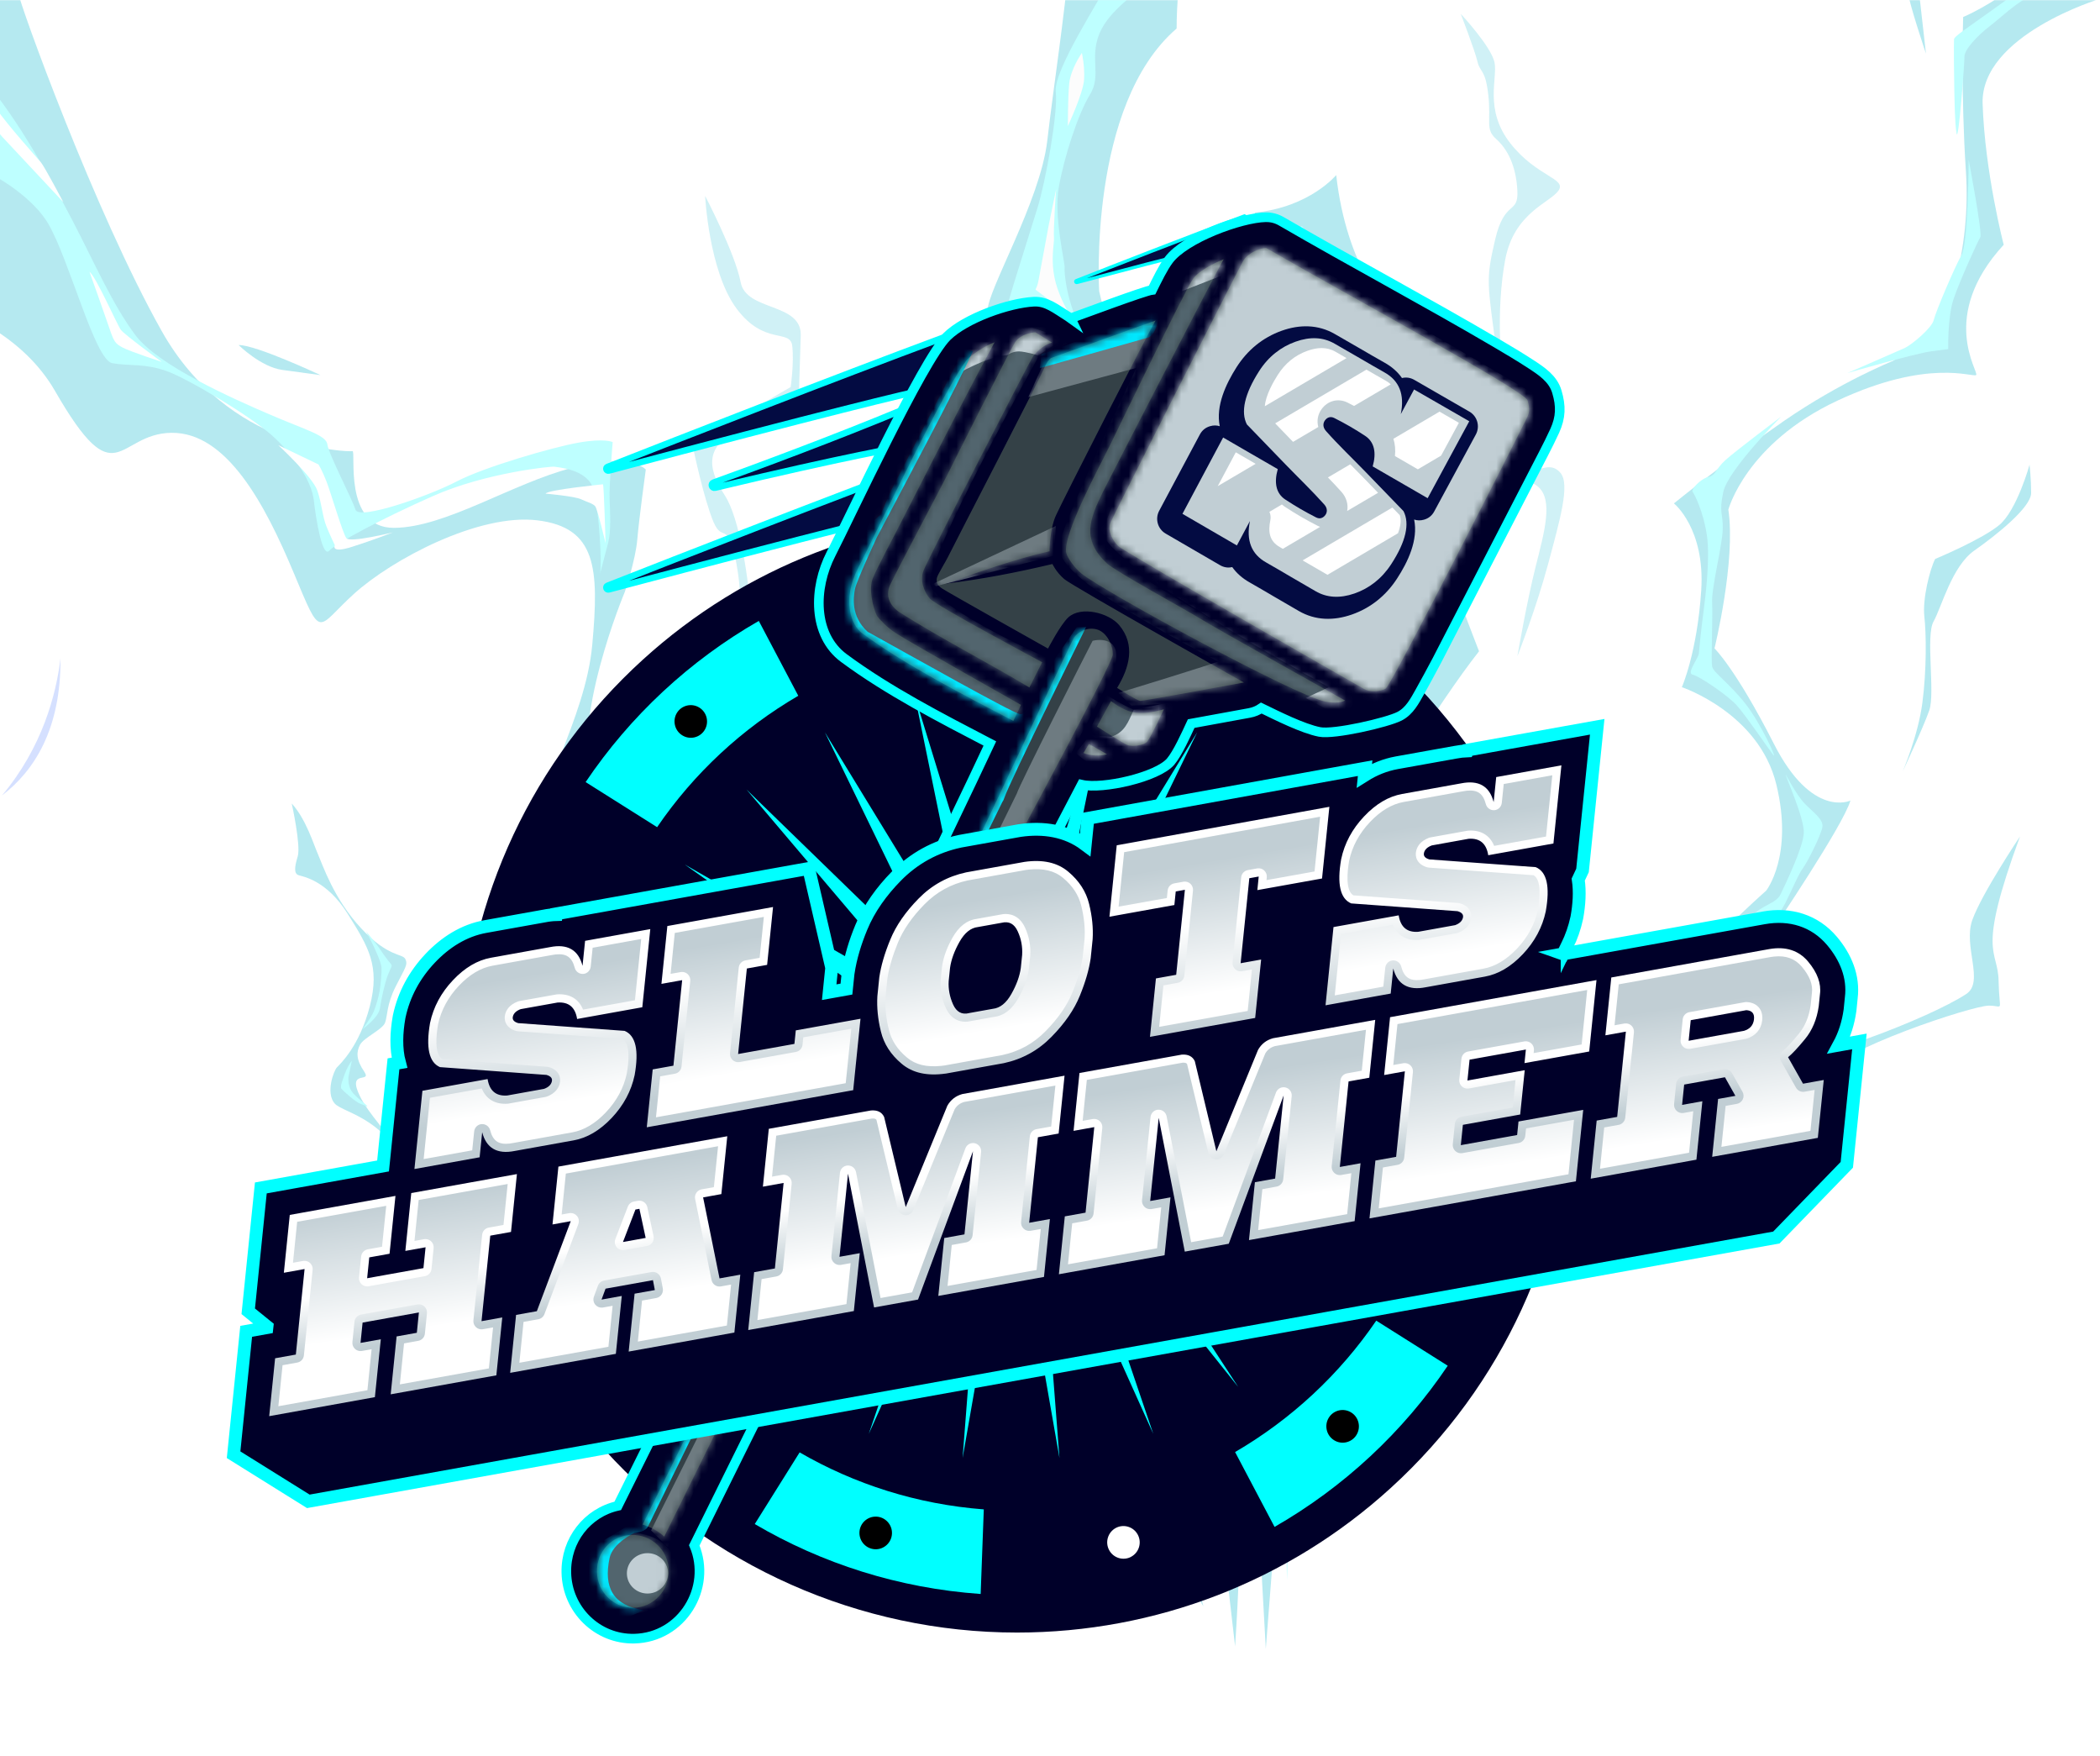 <svg:svg xmlns:svg="http://www.w3.org/2000/svg" fill="none" height="677" viewBox="0 0 280 234" width="810"><desc>schwesterseiten.com - Deutschlands f&#252;hrender Index f&#252;r Casino-Schwesterseite</desc><title>Slots Hammer Casino auf https://schwesterseiten.com/slotshammer-com/</title><svg:g clip-path="url(#clip0_3605_52762)"><svg:g opacity="0.5"><svg:path d="M181.757 50.539C181.757 50.539 182.161 53.124 182.735 54.217C183.308 55.309 183.75 58.25 183.75 58.25C183.75 58.25 184.485 53.726 181.756 50.538L181.757 50.539Z" fill="#7DFFFF"/><svg:path d="M0.257 106.035C4.501 102.801 8.136 97.255 8.066 87.757C7.493 92.486 5.681 99.574 0.257 106.035Z" fill="#4878FF" opacity="0.45"/><svg:path d="M142.371 -23.941C142.371 -23.941 143.72 -16.654 142.735 -6.522C141.75 3.612 140.58 10.687 139.633 18.771C138.682 26.854 131.637 38.694 131.673 41.409C134.266 45.191 135.869 42.285 147.459 52.098C156.485 59.743 157.371 67.263 157.371 67.263C157.371 67.263 160.836 68.319 164.036 67.077C165.961 60.194 168.47 47.761 171.304 44.952L175.837 40.456C175.837 40.456 182.444 47.532 185.524 63.188C188.605 78.844 181.522 88.789 181.522 88.789C181.522 88.789 178.409 99.331 167.39 95.629C156.371 91.924 146.22 84.043 146.22 84.043C146.22 84.043 136.616 85.8 118.907 81.525C118.907 81.525 119.192 88.487 119.856 99.133C120.52 109.779 117.531 118.602 117.531 118.602C117.531 118.602 121.018 121.335 121.434 125.037C121.434 125.037 136.949 126.295 144.16 148.043C144.16 148.043 147.414 155.787 129.988 156.407C129.988 156.407 130.824 159.14 133.039 169.445C135.256 179.751 134.667 183.963 134.667 183.963C134.667 183.963 139.902 185.73 148.301 189.718C156.702 193.705 162.799 203.158 162.799 203.158L164.68 219.45C164.68 219.45 165.775 203.105 165.06 201.3C163.105 196.37 157.255 191.541 154.389 184.879L151.521 178.218C151.521 178.218 144.439 178.899 142.343 176.735C140.244 174.572 141.934 168.366 139.164 162.559C139.164 162.559 146.76 163.348 153.295 158.578C155.01 157.326 157.774 146.511 156.944 139.11C156.944 139.11 150.995 140.417 142.442 130.338C133.89 120.259 127.365 116.442 128.616 101.584C128.616 101.584 132.796 93.957 152.417 96.353C172.037 98.751 183.146 107.977 183.146 107.977C183.146 107.977 191.635 93.862 197.206 86.804C197.206 86.804 187.962 63.46 186.909 54.067C185.856 44.673 185.214 41.315 185.214 41.315C185.214 41.315 179.565 35.848 178.161 23.323C178.161 23.323 174.663 27.591 167.325 28.328C167.325 28.328 166.722 41.877 159.631 49.561C159.631 49.561 149.382 52.175 146.555 38.795C146.555 38.795 145.037 13.976 156.883 3.789C156.883 3.789 156.598 -22.398 169.87 -34.064L142.376 -23.939L142.371 -23.941Z" fill="#00B4CC" opacity="0.58"/><svg:path d="M2.414 -1.036C2.581 0.435 12.658 28.302 21.562 44.124C30.468 59.947 46.457 60.242 46.991 60.123C47.526 60.004 45.678 70.365 52.514 70.351C59.35 70.337 68.266 64.439 76.236 62.363C84.205 60.286 86.106 62.579 86.106 62.579C86.106 62.579 85.206 69.117 84.974 71.884C84.741 74.652 83.307 78.895 83.307 78.895C83.307 78.895 76.004 96.206 78.941 105.21C81.877 114.214 85.245 110.453 85.245 110.453C85.245 110.453 80.21 119.119 80.945 123.181C81.679 127.242 79.778 129.78 78.378 131.901C76.978 134.024 70.85 145.271 69.882 151.219C68.916 157.168 75.811 150.276 81.013 147.911C86.214 145.546 92.015 141.237 97.785 143.874C103.555 146.513 105.09 147.982 108.456 146.327C111.824 144.67 110.892 155.743 113.593 160.273C116.294 164.801 118.795 167.564 122.329 169.794C125.864 172.025 122.72 181.934 126.957 187.932C131.194 193.929 144.274 192.068 147.776 194.004C151.277 195.941 157.479 202.407 157.479 202.407L160.449 214.117C160.449 214.117 155.345 205.295 153.812 203.826C152.277 202.357 148.175 195.122 137.838 193.199L127.5 191.275C127.5 191.275 123.099 188.634 122.033 184.043C120.964 179.452 120.932 171.682 115.464 166.865C109.995 162.047 106.926 168.998 105.358 164.821C103.79 160.642 108.148 152.504 102.979 147.921C97.81 143.338 86.3 148.875 81.3 150.593C76.298 152.31 68.344 159.181 67.444 158.476C67.444 158.476 67.981 145.263 70.5 136.586C73.02 127.909 74.598 126.398 75.195 122.398C75.793 118.4 74.512 116.367 72.845 110.941C71.179 105.515 78.031 96.181 78.97 85.921C79.907 75.664 79.492 70.316 71.677 69.352C63.861 68.387 52.26 74.556 47.177 79.165C42.095 83.776 42.993 85.508 39.147 76.314C35.302 67.121 30.202 57.593 22.857 57.683C15.512 57.773 15.615 66.48 7.329 52.093C-0.961 37.706 -24.493 37.149 -24.493 37.149C-24.493 37.149 -28.936 16.495 -25.349 11.057C-21.762 5.619 -12.623 -0.281 -8.866 -1.117L2.414 -1.036Z" fill="#00B4CC" opacity="0.58"/><svg:path d="M309.302 -33.588C308.7 -32.366 317.492 -6.414 275.485 -7.317C275.485 -7.317 268.109 -0.513 261.754 2.258C261.754 2.258 261.427 12.387 262.121 22.832C262.816 33.279 259.746 43.201 256.074 45.649L252.4 48.096C252.4 48.096 245.441 50.874 237.883 56.087C230.325 61.301 223.19 67.092 223.19 67.092C223.19 67.092 227.37 70.428 226.829 78.704C226.288 86.977 224.249 91.591 224.249 91.591C224.249 91.591 234.52 95.015 236.843 104.554C239.164 114.094 235.489 118.716 235.489 118.716C235.489 118.716 230.084 123.469 223.7 130.323C217.318 137.177 209.775 146.717 208.42 147.835C207.065 148.952 203.841 148.853 203.659 140.74C203.659 140.74 197.876 144.199 196.04 147.597L194.203 150.995C194.203 150.995 188.692 150.319 184.506 152.608C180.32 154.898 180.17 155.746 180.863 157.495C181.556 159.243 183.516 165.601 178.789 173.992C174.061 182.382 168.373 186.798 167.472 189.715C168.066 190.795 167.683 200.105 167.683 200.105L168.775 219.787L170.083 202.975C170.083 202.975 168.975 191.937 176.715 183.964C184.454 175.994 185.295 172.545 185.295 172.545C185.295 172.545 184.42 162.682 187.431 158.751C190.44 154.82 193.454 155.239 193.454 155.239C193.454 155.239 198.452 149.235 200.891 148.965C203.33 148.694 203.273 154.685 205.2 154.257C207.127 153.829 209.194 150.903 215.666 142.669C222.137 134.435 222.24 130.357 236.334 123.962C236.334 123.962 245.847 109.888 246.721 106.704C246.721 106.704 241.624 109.169 236.528 99.158C231.437 89.147 228.599 86.419 228.599 86.419C228.599 86.419 231.472 74.762 230.447 67.922C230.447 67.922 232.798 59.094 244.994 53.393C257.193 47.691 263.031 50.351 263.482 49.979C263.933 49.606 258.367 42.179 267.16 32.615C267.16 32.615 264.652 22.992 264.349 13.819C264.046 4.646 280.005 -0.171 280.005 -0.171C280.005 -0.171 294.039 -0.573 303.558 -3.776C313.073 -6.978 315.632 -14.885 315.632 -14.885C315.632 -14.885 315.78 -22.257 315.902 -23.371C316.022 -24.485 309.301 -33.591 309.301 -33.591L309.302 -33.588Z" fill="#00B4CC" opacity="0.58"/><svg:path d="M94.017 26.106C94.017 26.106 94.514 36.153 98.207 41.121C101.901 46.09 105.373 43.78 105.633 46.093C105.892 48.407 105.427 51.583 105.427 51.583C105.427 51.583 97.225 56.196 95.265 58.304C93.306 60.412 92.473 59.937 92.473 59.937C92.473 59.937 93.826 66.418 95.116 69.529C96.407 72.638 97.225 68.742 98.383 76.28C99.54 83.818 97.057 92.468 96.657 97.289C96.257 102.112 99.094 110.646 99.094 110.646C99.094 110.646 98.057 101.392 98.559 100.268C98.818 99.694 97.314 94.989 98.154 91.396C98.953 87.982 100.342 85.491 100.185 82.722C99.86 77.038 98.587 69.079 96.685 66.098C94.782 63.118 93.391 59.742 98.454 57.313C103.515 54.885 106.42 55.621 106.42 55.621C106.42 55.621 106.637 49.145 106.768 44.717C106.899 40.291 99.508 41.521 98.757 37.62C98.006 33.718 94.016 26.105 94.016 26.105L94.017 26.106Z" fill="#00B4CC" opacity="0.37"/><svg:path d="M194.771 1.84C194.771 1.84 198.845 6.206 199.272 8.321C199.698 10.437 197.862 14.615 201.383 19.096C204.904 23.578 208.929 23.756 207.795 25.395C206.659 27.034 201.881 28.323 200.699 34.581C199.514 40.841 199.796 49.904 201.452 54.571C203.108 59.239 202.627 62.561 203.962 62.685C205.296 62.809 206.757 61.487 208.061 63.022C209.366 64.554 208.005 69.248 206.409 75.19C204.814 81.133 202.318 87.464 202.318 87.464C202.318 87.464 203.575 80.188 204.749 75.534C205.924 70.881 207.144 66.618 205.057 64.847C202.972 63.075 201.024 65.883 200.273 64.236C199.522 62.588 200.921 57.412 199.613 47.461C198.308 37.509 198.075 37.424 199.347 31.949C200.618 26.474 202.503 28.697 202.314 25.329C202.123 21.961 200.939 19.801 199.473 18.502C198.006 17.203 198.837 16.177 198.441 12.652C198.045 9.126 197.351 9.722 196.994 8.193C196.632 6.665 194.769 1.84 194.769 1.84L194.771 1.84Z" fill="#00B4CC" opacity="0.37"/><svg:path d="M101.466 115.58C101.466 115.58 99.999 118.683 102.119 121.405L104.238 124.126L101.466 115.581L101.466 115.58Z" fill="#00B4CC" opacity="0.58"/><svg:path d="M105.689 129.033C105.689 129.033 109.622 133.427 111.812 133.923C114.003 134.42 116.323 134.493 118.167 136.638C120.01 138.784 119.879 139.207 120.746 143.732C121.613 148.259 121.242 151.289 122.61 152.362C123.977 153.433 124.885 158.342 125.537 157.806C126.188 157.267 123.825 152.091 123.544 149.598C123.263 147.105 123.372 140.199 122.918 137.744C122.463 135.288 120.848 134.405 117.02 132.763C113.739 131.358 116.719 132.09 113.682 131.978C110.646 131.868 109.008 131.054 105.69 129.032L105.689 129.033Z" fill="#00B4CC" opacity="0.58"/><svg:path d="M269.33 111.493C269.33 111.493 264.228 119.109 262.973 122.632C261.718 126.157 264.63 130.871 262.161 132.496C259.691 134.121 254.318 136.508 249.215 138.351C244.113 140.193 235.964 141.915 237.219 144.166C238.476 146.417 241.232 147.618 240.301 148.184C239.81 148.481 237.505 151.555 234.973 153.29C232.693 154.851 228.75 156.397 227.543 158.202C224.992 162.01 223.817 163.35 223.817 163.35C223.817 163.35 234.627 153.398 238.517 152.544C240.154 152.185 241.452 149.755 242.892 148.666C245.336 146.816 245.684 145.558 245.684 145.558C245.684 145.558 239.899 147.445 242.648 143.607C245.396 139.768 263.031 134.048 265.158 134.042C267.286 134.038 266.559 135.121 266.479 130.747C266.402 126.373 263.471 127.433 269.33 111.493Z" fill="#00B4CC" opacity="0.58"/><svg:path d="M258.025 74.499C257.317 75.847 256.317 79.836 256.579 82.157C256.842 84.477 256.894 89.266 256.316 93.677C255.739 98.087 253.691 102.828 253.691 102.828C253.691 102.828 256.418 97.021 257.232 94.698C258.047 92.375 256.727 84.739 257.805 82.835C258.881 80.928 260.249 75.471 263.243 73.376C266.238 71.281 270.816 67.605 270.817 65.702C270.816 63.799 270.606 61.941 270.606 61.941C270.606 61.941 268.925 68.026 266.562 69.98C264.198 71.933 258.026 74.498 258.026 74.498L258.025 74.499Z" fill="#00B4CC" opacity="0.58"/><svg:path d="M197.42 113.362C197.42 113.362 187.056 120.406 184.333 122.905C181.611 125.407 180.639 127.579 177.236 127.864C173.834 128.147 171.768 129.494 171.768 129.494C171.768 129.494 171.14 133.422 172.162 134.852C173.182 136.283 176.678 142.109 174.324 147.844C171.969 153.578 170.384 153.246 169.128 157.316C167.873 161.383 168.468 161.233 168.077 165.345C167.684 169.459 167.639 174.46 167.639 174.46C167.639 174.46 169.573 163.135 169.966 160.916C170.36 158.696 174.992 150.323 176.405 147.641C177.817 144.957 175.699 140.058 175.489 138.209C175.279 136.36 173.548 131.936 177.58 129.619C181.612 127.301 183.8 125.973 185.345 124.444C186.889 122.916 197.419 113.36 197.419 113.36L197.42 113.362Z" fill="#00B4CC" opacity="0.58"/><svg:path d="M38.9 107.099C38.9 107.099 40.142 112.716 39.694 114.161C39.247 115.606 39.191 116.46 39.824 116.658C40.455 116.855 43.56 117.346 46.344 121.778C49.13 126.211 50.692 128.75 49.314 134.106C47.933 139.462 45.332 141.844 44.922 142.273C44.513 142.699 43.389 145.662 44.615 147.076C45.841 148.488 52.607 149.009 55.203 158.534C57.798 168.058 56.514 170.195 57.795 170.753C59.079 171.311 58.836 171.87 59.896 171.803C60.956 171.736 63.757 169.854 67.66 170.674C71.563 171.493 82.006 177.641 75.442 173.346C74.651 172.829 71.571 170.257 68.133 169.504C64.695 168.751 60.825 170.133 59.674 169.379C58.522 168.624 59.27 164.872 58.583 162.836C58.358 162.167 55.788 157.112 54.447 155.083C51.7 150.928 49.181 148.549 47.985 146.1C46.203 142.456 49.656 144.446 48.56 142.835C47.464 141.226 47.502 140.209 48.006 139.255C48.508 138.302 50.982 137.248 51.335 136.329C51.689 135.408 51.523 133.931 52.77 131.466C54.018 129 54.427 128.574 54.037 127.82C53.648 127.064 51.791 127.64 48.15 123.732C44.509 119.825 43.022 115.277 42.41 113.896C41.798 112.516 40.815 109.2 38.901 107.098L38.9 107.099Z" fill="#00B4CC" opacity="0.58"/><svg:path d="M147.559 -14.009C147.559 -14.009 149.13 -5.25 147.942 -2.711C146.753 -0.173 140.449 9.35 140.77 12.207C141.091 15.064 139.403 24.24 138.322 27.731C137.238 31.223 134.946 38.465 134.511 40.02C136.667 40.845 149.863 51.177 152.236 53.905C154.604 56.635 158.377 61.33 158.377 61.33C158.377 61.33 161.907 60.581 161.625 59.36C161.341 58.14 162.252 52.005 162.252 52.005C162.252 52.005 159.693 56.419 158.151 55.637C156.61 54.854 150.584 51.695 146.439 47.159C142.294 42.621 141.875 36.299 141.947 35.642C142.019 34.985 140.465 28.913 141.178 24.907C141.893 20.899 143.724 15.203 145.324 12.604C146.923 10.007 145.222 7.817 146.591 4.467C147.96 1.117 152.076 -1.073 151.721 -1.637C151.721 -1.637 154.883 -21.642 156.937 -26.879C158.987 -32.115 162.118 -34.469 161.752 -34.388C161.385 -34.307 155.055 -31.87 154.32 -31.708C153.585 -31.546 144.567 -27.89 144.567 -27.89C144.567 -27.89 147.674 -19.041 147.559 -14.009Z" fill="#7DFFFF"/><svg:path d="M173.58 30.123C173.58 30.123 169.159 32.261 168.382 32.897C167.607 33.532 164.172 45.258 162.694 50.592C162.694 50.592 165.055 46.505 167.096 42.108C169.137 37.713 172.909 35.977 173.84 36.7C174.771 37.422 176.898 40.029 178.707 43.377C182.234 49.906 180.959 46.36 180.959 46.36C180.959 46.36 178.965 41.928 177.128 36.998C175.291 32.068 173.582 30.125 173.582 30.125L173.58 30.123Z" fill="#7DFFFF"/><svg:path d="M186.698 77.788C186.698 77.788 187.004 82.93 186.53 86.099C186.058 89.269 183.835 92.982 182.92 95.944C182.003 98.905 180.631 100.284 178.052 99.63C175.473 98.978 172.809 100.031 166.941 98.579C161.071 97.126 169.774 100.247 174.201 101.254C178.628 102.261 178.509 102.44 179.867 103.364C181.224 104.288 182.124 104.855 183.038 103.12C183.954 101.383 184.139 99.35 186.887 95.367C189.633 91.385 192.686 90.093 191.344 86.868C190.006 83.642 189.938 83.044 188.75 78.712C187.56 74.378 186.031 65.832 186.031 65.832C186.031 65.832 186.304 75.577 186.695 77.789L186.698 77.788Z" fill="#7DFFFF"/><svg:path d="M139.826 30.019C139.826 30.019 138.73 35.901 138.477 37.313C138.221 38.724 137.882 38.458 138.221 38.724C138.559 38.988 139.893 39.828 141.537 41.615C143.182 43.402 144.198 45.102 144.136 44.55C144.074 43.998 142.054 41.616 140.965 38.352C139.879 35.088 140.614 32.445 140.527 31.672C140.441 30.9 140.768 25.524 140.83 25.171C140.895 24.82 139.826 30.019 139.826 30.019Z" fill="#F9F9F9"/><svg:path d="M144.253 7.039C144.253 7.039 142.752 9.17 142.562 11.124C142.371 13.079 142.379 16.791 142.379 16.791C142.379 16.791 144.445 12.398 144.547 10.576C144.65 8.752 144.253 7.039 144.253 7.039Z" fill="#F9F9F9"/><svg:path d="M161.97 95.06C161.97 95.06 153.239 91.606 150.113 89.155L146.987 86.702C146.987 86.702 137.287 89.087 132.079 87.998C126.869 86.909 125.876 87.13 125.876 87.13C125.876 87.13 125.131 93.141 124.337 100.513C123.541 107.884 122.72 116.834 123.788 117.271C124.854 117.709 125.574 120.472 125.574 120.472C125.574 120.472 133.709 125.855 139.142 130.717C144.572 135.578 148.715 141.625 148.863 142.942C149.012 144.259 149.333 150.705 148.936 152.594C148.539 154.48 144.619 157.6 142.608 157.825C140.6 158.046 134.422 159.197 134.422 159.197C134.422 159.197 143.998 159.314 147.694 157.817C151.39 156.32 150.1 157.507 151.39 156.32C152.681 155.133 152.807 150.834 153.079 147.851C153.352 144.867 154.197 141.532 154.197 141.532C154.197 141.532 150.451 138.993 145.515 134.921C140.58 130.85 134.503 125.68 131.577 121.386C128.652 117.091 128.824 115.029 128.156 112.703C127.486 110.38 124.932 103.979 125.752 98.625C126.572 93.273 133.295 93.35 133.295 93.35C133.295 93.35 134.584 92.163 139.396 91.542C144.21 90.92 158.596 94.012 161.969 95.061L161.97 95.06Z" fill="#7DFFFF"/><svg:path d="M194.446 151.123C194.446 151.123 187.966 152.396 187.292 153.227C186.614 154.059 185.319 156.218 185.282 157.248C185.243 158.278 185.901 162.724 185.504 166.046C185.111 169.367 184.416 172.754 183.215 174.383C182.013 176.012 178.181 180.267 175.365 183.956C172.548 187.647 171.685 189.541 171.403 191.135C171.119 192.729 171.606 210.655 171.606 210.655C171.606 210.655 172.021 197.972 171.945 194.586C171.871 191.2 173.146 188.873 173.146 188.873C173.146 188.873 177.053 183.92 178.987 181.958C180.922 179.996 183.645 176.837 184.978 175.009C186.309 173.182 186.875 171.355 186.669 169.53C186.463 167.705 187.101 159.734 187.551 158.273C188.003 156.812 190.238 154.782 191.834 153.917C193.429 153.052 195.514 152.417 195.947 152.151C196.378 151.883 195.797 150.823 194.445 151.124L194.446 151.123Z" fill="#7DFFFF"/><svg:path d="M170.337 33.366C170.337 33.366 168.085 34.781 167.819 35.628C167.552 36.476 166.523 40.118 165.741 41.736C164.959 43.354 164.032 47.895 164.032 47.895C164.032 47.895 166.669 40.349 168.23 38.166C169.792 35.982 170.971 34.672 171.706 34.773C172.445 34.873 173.77 34.845 174.418 35.228C175.067 35.612 176.217 38.251 177.439 40.479C178.662 42.708 179.8 44.507 179.8 44.507C179.8 44.507 176.805 38.122 175.773 36.508C174.743 34.894 174.521 34.023 173.917 32.974C173.312 31.924 170.335 33.367 170.335 33.367L170.337 33.366Z" fill="#F9F9F9"/><svg:path d="M135.531 162.825C135.531 162.825 137.204 166.665 138.098 170.362C138.992 174.061 139.421 176.176 139.385 178.396C139.35 180.615 138.256 182.754 140.303 183.142C142.346 183.53 146.483 183.872 149.621 185.491C152.758 187.11 154.279 191.301 157.647 194.132C161.015 196.963 163.2 199.425 164.698 201.726C166.195 204.025 167.438 208.277 167.566 207.722C167.693 207.167 167.665 204.086 165.329 200.41C162.992 196.734 158.913 194.375 157.635 192.344C156.357 190.311 153.326 185.405 152.526 185.056C151.722 184.709 151.327 182.9 150.864 182.161C150.399 181.422 149.97 180.148 148.821 180.087C147.67 180.027 143.313 181.101 142.104 180.528C140.896 179.953 140.747 173.564 140.7 172.31C140.655 171.056 140.284 167.768 139.086 166.456C137.891 165.141 135.531 162.823 135.531 162.823L135.531 162.825Z" fill="#7DFFFF"/><svg:path d="M176.301 53.726C176.301 53.726 178.108 55.032 179.134 57.851C180.16 60.67 181.419 63.439 181.214 65.843C181.01 68.246 181.441 74.226 181.441 74.226C181.441 74.226 179.289 65.575 179.03 63.268C178.771 60.961 176.3 53.726 176.3 53.726L176.301 53.726Z" fill="#00B4CC" opacity="0.58"/><svg:path d="M142.543 55.267C142.543 55.267 146.679 57.923 146.859 59.508C147.039 61.093 149.088 63.564 149.088 63.564C149.088 63.564 146.559 61.403 145.977 60.483C145.396 59.562 145.464 58.496 144.011 57.452C142.559 56.41 141.327 56.474 140.885 55.942C140.443 55.411 138.838 53.035 138.838 53.035C138.838 53.035 141.757 56.611 142.541 55.269L142.543 55.267Z" fill="#00B4CC" opacity="0.58"/><svg:path d="M152.427 53.947C152.427 53.947 155.333 56.321 156.839 57.974C158.345 59.628 158.323 59.976 159.095 60.148C159.867 60.32 160.25 60.372 160.509 59.905C160.769 59.437 161.013 57.19 161.013 57.19C161.013 57.19 160.301 58.649 159.109 58.09C157.918 57.531 152.428 53.949 152.428 53.949L152.427 53.947Z" fill="#F9F9F9"/><svg:path d="M186.646 73.447C186.646 73.447 186.685 76.704 187.136 77.764C187.584 78.825 188.265 80.778 188.498 82.83C188.73 84.881 189.093 85.744 188.706 86.411C188.321 87.077 187.111 87.998 186.951 88.906C186.791 89.812 186.006 90.422 185.124 93.666C184.242 96.909 183.28 97.124 183.201 98.157C183.122 99.192 181.797 100.864 181.797 100.864C181.797 100.864 179.344 101.265 178.943 101.21C178.542 101.154 175.488 100.311 174.701 100.34C173.914 100.37 173.131 100.399 173.131 100.399C173.131 100.399 178.815 101.817 179.641 102.142C180.467 102.466 181.228 102.805 181.541 102.661C181.855 102.519 182.76 101.811 182.76 101.811C182.76 101.811 183.351 98.342 184.926 95.958C186.497 93.577 187.947 92.457 188.86 91.238C189.774 90.019 190.478 88.121 190.166 87.101C189.854 86.085 188.545 81.513 188.377 80.028C188.208 78.543 187.063 74.227 186.646 73.449L186.646 73.447Z" fill="#F9F9F9"/><svg:path d="M306.364 -15.197C306.364 -15.197 300.309 -8.918 295.797 -7.16C291.287 -5.403 278.129 -5.001 276.058 -4.959C273.988 -4.919 270.535 -2.187 266.184 0.934C261.834 4.056 260.58 4.819 260.536 5.227C260.489 5.635 260.542 10.898 260.574 11.986C260.607 13.075 260.628 16.455 260.878 17.794C261.13 19.134 261.941 8.411 261.93 7.518C261.92 6.624 263.586 4.777 265.398 3.397C267.211 2.015 270.138 -1.094 273.657 -1.545C277.179 -1.994 279.405 -3.066 282.029 -3.922C284.657 -4.779 288.327 -4.763 292.373 -4.727C296.42 -4.692 298.612 -4.462 299.403 -5.724C300.195 -6.988 303.537 -11.38 307.596 -12.045C311.656 -12.709 306.363 -15.196 306.363 -15.196L306.364 -15.197Z" fill="#7DFFFF"/><svg:path d="M-10.722 -8.07C-10.722 -8.07 -6.256 5.803 -1.933 10.852C2.39 15.902 6.751 23.789 9.702 29.46C12.656 35.13 15.012 40.616 18.069 44.681C21.127 48.746 31.143 53.166 35.993 55.252C40.842 57.339 43.513 58.012 43.654 59.246C43.794 60.48 46.944 66.47 47.397 67.933C47.849 69.395 57.295 66.05 60.923 64.151C64.552 62.252 73.652 59.608 77.142 58.991C80.634 58.373 81.693 58.92 81.693 58.92C81.693 58.92 81.208 64.654 81.279 66.513C81.349 68.375 81.487 70.843 81.089 72.339C80.69 73.835 79.701 77.648 79.998 76.49C80.291 75.329 79.891 68.073 79.142 65.269C78.395 62.465 74.245 62.292 73.95 62.202C73.655 62.11 64.781 62.985 57.73 66.111C50.681 69.238 44.777 72.422 43.892 73.4C43.005 74.378 42.152 69.41 41.839 66.666C41.525 63.922 38.989 60.421 36.142 57.925C33.291 55.432 25.18 50.509 22.21 49.45C19.24 48.389 17.295 48.82 14.967 48.398C12.64 47.976 9.267 34.658 6.434 29.814C3.602 24.971 -5.709 19.535 -13.784 19.919C-21.858 20.303 -26.911 19.706 -26.911 19.706L-27.526 -5.636C-27.526 -5.636 -21.569 -2.112 -19.454 -14.773C-17.338 -27.434 -10.722 -8.071 -10.722 -8.071L-10.722 -8.07Z" fill="#7DFFFF"/><svg:path d="M31.814 45.98C31.814 45.98 34.767 48.91 37.661 49.303C40.557 49.695 42.727 49.99 42.727 49.99C42.727 49.99 34.187 45.975 31.814 45.98Z" fill="#00B4CC" opacity="0.58"/><svg:path d="M262.492 21.288C262.492 21.288 262.449 32.38 261.516 34.024C260.584 35.669 258.083 41.56 257.833 42.642C257.582 43.724 254.854 45.973 253.967 46.375C253.08 46.777 246.324 49.715 246.324 49.715C246.324 49.715 255.355 47.093 257.561 46.808L259.767 46.523C259.767 46.523 259.653 42.238 260.494 39.794C261.334 37.349 263.722 32.099 264.041 31.616C264.359 31.134 262.492 21.288 262.492 21.288Z" fill="#7DFFFF"/><svg:path d="M77.134 99.068C77.134 99.068 74.608 107.33 74.793 108.989C74.979 110.648 76.671 114.067 77.348 116.924C78.025 119.781 77.754 124.807 77.391 125.801C77.027 126.794 72.691 132.885 71.818 136.711C70.947 140.538 69.458 145.307 69.336 148.47L69.214 151.633C69.214 151.633 71.417 144.747 72.748 140.667C74.076 136.588 74.747 134.087 75.973 131.207C77.198 128.324 78.942 126.898 79.277 126.693C79.61 126.49 78.991 124.143 78.894 121.159C78.798 118.175 80.558 115.829 80.371 115.217C80.184 114.604 78.503 112.358 77.491 110.751C76.476 109.144 76.787 106.592 76.702 105.827C76.616 105.062 77.135 99.068 77.135 99.068L77.134 99.068Z" fill="#7DFFFF"/><svg:path d="M92.787 147.105C92.787 147.105 86.063 148.852 84.906 149.639C83.751 150.424 78.34 152.704 78.34 152.704C78.34 152.704 85.135 150.607 87.096 149.89C89.056 149.175 92.572 148.16 95.056 148.018C97.539 147.877 99.423 148.414 99.423 148.414C99.423 148.414 95.257 146.854 92.787 147.104L92.787 147.105Z" fill="#7DFFFF"/><svg:path d="M106.682 155.134C106.682 155.134 107.825 162.161 107.953 164.343C108.082 166.524 108.167 167.285 108.639 167.311C109.113 167.337 112.604 167.995 114.154 169.212C115.705 170.428 118.949 173.092 119.537 174.131C120.126 175.172 122.106 178.114 122.277 179.637C122.448 181.16 122.857 188.999 123.646 190.775C124.434 192.55 127.965 195.669 127.965 195.669C127.965 195.669 124.519 191.231 124.377 189.963C124.234 188.694 123.181 178.266 122.98 177.531C122.781 176.795 114.657 168.451 113.694 167.234C112.733 166.016 110.653 164.266 110.439 162.362C110.225 160.459 108.907 156.071 108.735 155.589C108.564 155.106 104.169 152.698 104.169 152.698L106.681 155.133L106.682 155.134Z" fill="#7DFFFF"/><svg:path d="M237.459 55.547C237.459 55.547 231.364 60.126 230.032 61.344C228.699 62.562 228.788 63.353 227.763 63.579C226.738 63.804 225.433 65.247 225.677 65.54C225.92 65.833 227.131 68.226 227.588 71.36C228.046 74.496 227.374 79.729 227.089 81.872C226.806 84.014 226.559 86.496 226.52 87.083C226.482 87.669 224.827 89.767 225.684 89.924C226.542 90.084 230.402 92.699 231.603 94.054C232.804 95.407 235.818 99.828 236.431 100.617C237.043 101.407 234.81 96.467 232.729 93.806C230.646 91.145 228.486 89.655 228.297 88.886C228.104 88.119 228.394 82.278 228.283 80.338C228.169 78.397 229.632 72.757 229.7 70.548C229.767 68.337 229.151 68.472 229.771 65.562C230.389 62.654 237.46 55.548 237.46 55.548L237.459 55.547Z" fill="#7DFFFF"/><svg:path d="M238.074 103.192C238.125 103.635 240.594 109.075 240.506 111.017C240.42 112.959 238.091 117.771 237.427 119.163C236.765 120.554 234.91 120.514 233.369 122.326C231.829 124.137 226.67 129.354 226.67 129.354C226.67 129.354 231.441 125.242 233.421 124.574C235.399 123.908 236.814 121.897 237.377 121.435C237.939 120.971 239.617 116.754 240.331 115.804C241.044 114.854 242.798 111.299 242.985 110.239C243.174 109.18 241.62 108.169 240.566 107.047C239.514 105.925 238.073 103.193 238.073 103.193L238.074 103.192Z" fill="#7DFFFF"/><svg:path d="M49.767 126.017C49.767 126.017 50.769 128.106 50.849 128.818C50.929 129.531 50.752 131.38 50.599 132.184C50.445 132.988 50.147 134.054 49.817 134.859C49.487 135.662 48.332 137.188 48.332 137.188C48.332 137.188 50.462 135.64 50.644 134.446C50.822 133.251 51.306 131.027 51.712 129.976C52.118 128.924 52.377 128.751 52.1 128.466C51.824 128.181 50.872 126.851 50.617 126.444C50.362 126.041 48.824 124.147 48.824 124.147L49.766 126.017L49.767 126.017Z" fill="#7DFFFF"/><svg:path d="M46.906 141.437C46.775 141.466 46.215 142.428 45.98 143.121C45.746 143.814 45.284 144.852 45.539 145.14C45.796 145.428 47.388 146.898 48.084 147.137C48.78 147.378 48.981 147.579 48.965 147.434C48.949 147.29 47.404 146.253 46.867 145.436C46.33 144.618 46.47 143.504 46.47 143.504L46.907 141.435L46.906 141.437Z" fill="#7DFFFF"/><svg:path d="M56.606 160.267C56.606 160.267 57.488 164.145 57.755 165.314C58.02 166.483 58.086 167.45 58.15 168.419C58.215 169.386 58.291 170.058 58.589 170.335C58.887 170.613 59.759 171.253 60.036 171.339C60.312 171.424 62.155 170.817 62.458 170.75C62.761 170.682 64.415 170.364 64.415 170.364C64.415 170.364 61.846 170.444 61.114 170.655C60.383 170.867 59.666 170.045 59.666 170.045C59.666 170.045 58.696 168.935 58.62 168.265C58.544 167.595 58.458 165.649 58.404 164.777C58.35 163.905 57.113 160.843 56.605 160.269L56.606 160.267Z" fill="#7DFFFF"/><svg:path d="M198.461 149.485C198.461 149.485 200.866 146.224 202.237 146.052C203.61 145.88 203.369 146.802 204.343 147.214C205.319 147.625 205.288 149.377 205.629 150.298C205.968 151.222 207.27 152.434 207.593 152.239C207.918 152.044 213.744 146.298 213.787 145.667C213.827 145.035 208.992 150.316 207.918 150.051C206.843 149.787 206.264 148.79 205.602 147.066C204.937 145.342 203.891 143.327 203.891 143.327C203.891 143.327 200.921 144.717 198.46 149.485L198.461 149.485Z" fill="#7DFFFF"/><svg:g style="mix-blend-mode:screen"><svg:path d="M-14.675 -7.425C-14.755 -6.218 -12.646 2.832 -9.936 5.796C-7.223 8.762 -2.09 12.139 -0.537 14.413C1.016 16.684 4.965 21.04 5.464 21.642C5.965 22.244 8.44 26.93 8.44 26.93C8.44 26.93 1.806 19.839 0.332 18.263C-1.143 16.689 -4.513 11.728 -6.302 11.174C-8.092 10.621 -11.567 12.346 -14.041 11.469C-16.515 10.591 -17.173 12.403 -19.201 9.761C-21.229 7.119 -21.939 6.564 -22.044 5.635C-22.15 4.707 -14.677 -7.426 -14.677 -7.426L-14.675 -7.425Z" fill="white"/></svg:g><svg:path d="M11.927 36.205C11.927 36.205 13.945 41.848 14.567 43.69C15.188 45.532 15.357 45.8 16.382 46.333C17.407 46.866 21.561 48.227 21.561 48.227C21.561 48.227 16.6 44.608 16.113 43.956C15.626 43.303 12.834 36.917 11.926 36.205L11.927 36.205Z" fill="white"/><svg:path d="M37.106 59.331C37.106 59.331 41.694 63.568 42.312 65.383C42.93 67.197 42.98 68.839 43.547 70.214C44.114 71.589 44.649 72.672 44.649 72.672C44.649 72.672 44.034 73.802 46.901 72.893C49.769 71.986 52.388 70.955 52.388 70.955C52.388 70.955 46.667 72.375 46.183 71.731C45.7 71.088 44.129 65.73 43.546 64.207C42.962 62.685 42.461 61.897 42.461 61.897L37.105 59.331L37.106 59.331Z" fill="white"/><svg:path d="M72.74 65.79C72.74 65.79 76.608 66.131 77.474 66.539C78.342 66.947 79.042 67.092 79.359 67.471C79.676 67.85 80.744 72.41 80.744 72.41C80.744 72.41 80.525 64.513 80.391 64.543C80.257 64.573 73.09 65.261 72.74 65.79Z" fill="white"/><svg:path d="M107.694 156.215C107.694 156.215 108.463 161.176 108.655 162.884C108.847 164.592 108.859 165.639 109.411 165.867C109.965 166.094 112.941 167.185 113.3 167.572C113.661 167.959 114.897 168.854 114.897 168.854C114.897 168.854 112.953 166.617 112.435 166.304C111.917 165.992 110.519 165.18 110.337 164.848C110.154 164.514 109.162 160.839 108.772 159.537C108.384 158.236 107.692 156.217 107.692 156.217L107.694 156.215Z" fill="white"/><svg:path d="M145.232 87.591C145.232 87.591 140.528 88.678 138.832 88.653C137.135 88.627 135.22 88.77 133.613 88.477C132.006 88.184 128.94 88.811 128.231 88.956C127.521 89.102 126.918 89.1 126.754 89.757C126.591 90.413 125.285 93.666 125.178 94.807C125.071 95.949 125.644 96.963 125.644 96.963C125.644 96.963 126.731 92.622 127.338 91.627C127.946 90.631 129.977 91.46 131.025 91.121C131.723 90.895 132.539 90.645 133.474 90.371C134.875 89.96 140.832 89.238 143.147 89.386C145.46 89.537 146.653 90.412 147.994 90.51C149.334 90.609 153.061 91.463 153.679 91.585C154.298 91.708 147.419 89.756 145.229 87.591L145.232 87.591Z" fill="white"/><svg:path d="M125.159 104.069C125.159 104.069 124.997 109.364 125.208 111.255C125.42 113.146 125.448 114.525 126.17 115.336C126.891 116.147 126.41 118.606 127.471 119.066C128.53 119.526 132.86 123.285 132.86 123.285C132.86 123.285 128.502 118.148 127.754 115.958C127.004 113.77 125.16 104.068 125.16 104.068L125.159 104.069Z" fill="white"/><svg:path d="M146.202 137.152C146.202 137.152 149.498 142.067 149.983 143.059C150.469 144.051 151.014 147.785 151.225 149.665C151.436 151.544 150.049 155.844 149.685 155.924C149.321 156.005 145.958 158.264 145.958 158.264C145.958 158.264 150.81 157.051 151.388 155.547C151.967 154.043 152.018 147.839 152.368 146.521C152.718 145.205 153.373 143.27 152.417 142.52C151.46 141.769 146.204 137.152 146.204 137.152L146.202 137.152Z" fill="white"/><svg:path d="M137.327 165.269C137.327 165.269 139.078 169.933 139.267 171.606C139.456 173.279 139.515 174.529 139.744 175.832C139.973 177.135 140.373 178.49 140.412 178.84C140.452 179.191 140.241 180.233 140.601 180.512C140.958 180.794 144.146 182.25 145.687 182.178C147.232 182.105 148.736 183.124 149.85 183.599C150.965 184.073 153.106 186.392 153.106 186.392C153.106 186.392 150.866 183.19 150.209 182.435C149.552 181.68 149.771 180.729 149.034 180.711C148.298 180.695 146.665 180.697 145.121 180.77C143.578 180.843 141.787 180.158 141.227 179.56C140.671 178.963 140.233 174.369 140.074 172.238C139.916 170.107 139.249 167.819 138.771 167.202C138.294 166.586 137.328 165.267 137.328 165.267L137.327 165.269Z" fill="white"/><svg:path d="M193.193 151.9C193.193 151.9 188.313 153.072 187.652 153.663C186.991 154.254 186.04 156.871 185.831 157.712C185.621 158.555 185.416 163.839 185.446 164.1C185.476 164.362 186.44 157.929 186.44 157.929C186.44 157.929 187.624 155.535 188.423 154.736C189.221 153.937 193.195 151.9 193.195 151.9L193.193 151.9Z" fill="#F9F9F9"/><svg:path d="M112.763 133.11C112.763 133.11 119.061 135.068 119.873 137.126C120.684 139.186 121.899 147.392 121.899 147.392C121.899 147.392 121.728 142.626 121.126 138.995C120.947 137.909 121.459 136.865 121.263 136.443C120.912 135.693 119.116 135.216 117.652 134.57C115.821 133.763 114.186 132.882 112.764 133.11L112.763 133.11Z" fill="#7DFFFF"/><svg:path d="M260.22 -6.527C260.22 -6.527 255.858 -1.167 255.949 -0.364L256.794 7.131C256.794 7.131 254.557 0.495 254.375 -1.112C254.194 -2.719 260.22 -6.527 260.22 -6.527Z" fill="#00B4CC" opacity="0.58"/></svg:g><svg:g filter="url(#filter0_d_3605_52762)"><svg:path clip-rule="evenodd" d="M165.895 24.779C158.419 27.558 148.347 31.493 143.507 33.399C143.354 33.46 143.436 33.685 143.594 33.644C157.885 29.848 163.865 28.396 164.516 28.304C164.562 28.299 164.597 28.269 164.618 28.228L166.063 24.957C166.109 24.85 166.007 24.743 165.9 24.784L165.895 24.779Z" fill="#030B42" fill-rule="evenodd" stroke="#00FFFF" stroke-miterlimit="10" stroke-width="0.428"/><svg:path clip-rule="evenodd" d="M125.756 40.997C110.808 46.552 90.685 54.421 81.005 58.228C80.694 58.351 80.857 58.806 81.178 58.719C109.739 51.136 121.689 48.228 122.997 48.044C123.084 48.034 123.16 47.972 123.196 47.891L126.081 41.35C126.173 41.141 125.974 40.921 125.756 40.997Z" fill="#030B42" fill-rule="evenodd" stroke="#00FFFF" stroke-miterlimit="10" stroke-width="0.855"/><svg:path clip-rule="evenodd" d="M125.756 56.838C110.808 62.393 90.685 70.262 81.005 74.069C80.694 74.192 80.857 74.647 81.178 74.56C109.739 66.977 121.689 64.069 122.997 63.885C123.084 63.875 123.16 63.813 123.196 63.732L126.081 57.191C126.173 56.981 125.974 56.762 125.756 56.838Z" fill="#030B42" fill-rule="evenodd" stroke="#00FFFF" stroke-miterlimit="10" stroke-width="0.855"/><svg:path clip-rule="evenodd" d="M120.345 50.624C110.981 54.498 101.301 58.09 95.138 60.318C94.715 60.471 94.909 61.11 95.347 61.003C113.271 56.721 120.345 55.55 120.345 55.55V50.624Z" fill="#030B42" fill-rule="evenodd" stroke="#00FFFF" stroke-miterlimit="10" stroke-width="0.855"/><svg:path clip-rule="evenodd" d="M135.603 213.612C114.64 213.612 94.583 204.716 80.577 189.207C67.294 174.5 60.515 155.43 61.482 135.511C62.449 115.593 71.05 97.274 85.697 83.937C99.342 71.514 117.032 64.672 135.517 64.672C156.48 64.672 176.537 73.569 190.543 89.077C218.036 119.517 215.74 166.744 185.423 194.348C171.784 206.77 154.088 213.612 135.603 213.612Z" fill="#000029" fill-rule="evenodd"/><svg:path clip-rule="evenodd" d="M193.031 178.045C187.083 186.875 179.166 194.239 169.942 199.529L164.678 189.549C172.166 185.192 178.609 179.202 183.5 172.035L193.028 178.042L193.031 178.045ZM130.755 208.471C119.792 207.701 109.569 204.396 100.634 199.148L106.617 189.595C113.923 193.824 122.248 196.511 131.172 197.194L130.755 208.471ZM73.276 169.578C68.725 160.255 66.207 149.784 66.263 138.761L77.506 139.191C77.519 148.162 79.561 156.688 83.224 164.312L73.28 169.581L73.276 169.578ZM78.084 100.241C84.033 91.412 91.95 84.048 101.174 78.758L106.438 88.737C98.95 93.095 92.507 99.084 87.615 106.252L78.088 100.245L78.084 100.241ZM140.361 69.816C151.324 70.585 161.547 73.891 170.481 79.139L164.499 88.691C157.193 84.462 148.868 81.775 139.944 81.092L140.361 69.816ZM197.84 108.709C202.39 118.032 204.909 128.503 204.853 139.526L193.609 139.096C193.596 130.125 191.554 121.598 187.892 113.974L197.836 108.705L197.84 108.709Z" fill="#00FFFF" fill-rule="evenodd"/><svg:mask height="140" id="mask0_3605_52762" maskUnits="userSpaceOnUse" style="mask-type:luminance" width="139" x="66" y="69"><svg:path d="M193.033 178.047C187.085 186.877 179.168 194.24 169.944 199.53L164.679 189.55C172.168 185.193 178.61 179.204 183.501 172.036L193.029 178.044L193.033 178.047ZM130.757 208.47C119.794 207.701 109.571 204.395 100.636 199.147L106.619 189.594C113.925 193.824 122.25 196.511 131.174 197.194L130.757 208.47ZM73.277 169.576C68.726 160.253 66.207 149.781 66.263 138.758L77.506 139.189C77.52 148.16 79.562 156.686 83.225 164.31L73.281 169.579L73.277 169.576ZM78.083 100.24C84.031 91.41 91.948 84.047 101.172 78.757L106.436 88.737C98.948 93.094 92.505 99.083 87.614 106.251L78.087 100.243L78.083 100.24ZM140.358 69.816C151.322 70.586 161.544 73.892 170.479 79.14L164.497 88.692C157.191 84.463 148.866 81.776 139.942 81.093L140.358 69.816ZM197.839 108.711C202.389 118.034 204.909 128.505 204.853 139.528L193.609 139.098C193.596 130.127 191.554 121.6 187.891 113.976L197.835 108.708L197.839 108.711Z" fill="white"/></svg:mask><svg:g mask="url(#mask0_3605_52762)"><svg:path clip-rule="evenodd" d="M116.682 202.508C115.486 202.464 114.549 201.452 114.592 200.252C114.635 199.053 115.643 198.114 116.839 198.158C118.035 198.203 118.973 199.215 118.929 200.415C118.886 201.614 117.878 202.553 116.682 202.508ZM180.853 187.284C180.217 188.302 178.877 188.609 177.865 187.966C176.849 187.327 176.541 185.983 177.177 184.965C177.813 183.947 179.153 183.64 180.169 184.279C181.184 184.918 181.492 186.262 180.856 187.28L180.853 187.284ZM199.73 123.921C200.29 124.984 199.884 126.299 198.829 126.863C197.77 127.423 196.458 127.015 195.898 125.952C195.338 124.889 195.743 123.574 196.799 123.01C197.854 122.446 199.17 122.858 199.73 123.921ZM154.433 75.778C155.629 75.823 156.567 76.835 156.523 78.034C156.48 79.234 155.472 80.173 154.276 80.128C153.08 80.084 152.143 79.072 152.186 77.872C152.229 76.673 153.237 75.734 154.433 75.778ZM90.263 91.003C90.899 89.985 92.238 89.678 93.254 90.317C94.27 90.956 94.578 92.3 93.942 93.318C93.306 94.336 91.966 94.643 90.954 94C89.938 93.361 89.63 92.017 90.266 90.999L90.263 91.003ZM71.385 154.366C70.826 153.303 71.231 151.988 72.29 151.427C73.35 150.867 74.662 151.275 75.225 152.335C75.785 153.397 75.379 154.713 74.32 155.273C73.261 155.834 71.949 155.425 71.385 154.366Z" fill="black" fill-rule="evenodd"/></svg:g><svg:path clip-rule="evenodd" d="M204.687 144.032C203.932 155.026 200.647 165.275 195.427 174.227L185.897 168.216C190.105 160.893 192.775 152.547 193.443 143.601L204.687 144.032ZM165.97 201.638C156.68 206.192 146.242 208.707 135.251 208.638L135.668 197.362C144.613 197.359 153.112 195.32 160.709 191.655L165.974 201.634L165.97 201.638ZM96.832 196.741C88.022 190.765 80.671 182.817 75.387 173.56L85.328 168.295C89.68 175.81 95.659 182.278 102.811 187.192L96.832 196.741ZM66.429 134.248C67.184 123.254 70.469 113.004 75.692 104.049L85.223 110.06C81.014 117.383 78.348 125.733 77.672 134.678L66.429 134.248ZM105.146 76.642C114.436 72.088 124.874 69.573 135.865 69.641L135.448 80.917C126.503 80.921 118.004 82.96 110.407 86.625L105.142 76.646L105.146 76.642ZM174.284 81.539C183.094 87.514 190.444 95.463 195.729 104.72L185.785 109.989C181.432 102.473 175.453 96.005 168.301 91.092L174.28 81.543L174.284 81.539Z" fill="#000029" fill-rule="evenodd"/><svg:g clip-path="url(#clip1_3605_52762)"><svg:path clip-rule="evenodd" d="M134.805 87.206L136.607 124.651L147.616 88.832L140.097 125.552L159.622 93.61L143.253 127.296L170.07 101.238L145.881 129.771L178.302 111.235L147.81 132.829L183.802 122.982L148.923 136.275L186.222 135.73L149.15 139.887L185.411 148.681L148.475 143.443L181.42 161.025L146.942 146.718L174.5 171.981L144.645 149.511L165.089 180.864L141.729 151.639L153.768 187.117L138.38 152.971L141.262 190.346L134.805 153.426L128.347 190.346L131.229 152.971L115.841 187.117L127.88 151.639L104.52 180.864L124.965 149.511L95.109 171.981L122.667 146.718L88.189 161.025L121.134 143.443L84.199 148.681L120.46 139.887L83.387 135.73L120.686 136.275L85.807 122.982L121.799 132.829L91.307 111.235L123.729 129.771L99.539 101.238L126.356 127.296L109.987 93.61L129.512 125.552L121.993 88.832L133.003 124.651L134.805 87.206Z" fill="#00FFFF" fill-rule="evenodd"/></svg:g><svg:mask height="140" id="mask1_3605_52762" maskUnits="userSpaceOnUse" style="mask-type:luminance" width="139" x="66" y="69"><svg:path d="M204.687 144.034C203.932 155.028 200.648 165.277 195.429 174.229L185.898 168.218C190.106 160.895 192.776 152.549 193.443 143.603L204.687 144.034ZM165.972 201.639C156.682 206.192 146.244 208.707 135.253 208.638L135.67 197.362C144.615 197.359 153.114 195.321 160.711 191.656L165.976 201.635L165.972 201.639ZM96.834 196.739C88.023 190.764 80.673 182.815 75.388 173.558L85.329 168.293C89.682 175.808 95.66 182.277 102.813 187.191L96.834 196.739ZM66.429 134.246C67.184 123.251 70.468 113.002 75.691 104.047L85.222 110.058C81.013 117.381 78.347 125.731 77.672 134.677L66.429 134.246ZM105.144 76.641C114.434 72.087 124.872 69.573 135.863 69.641L135.446 80.917C126.501 80.92 118.002 82.959 110.405 86.624L105.14 76.645L105.144 76.641ZM174.282 81.54C183.093 87.516 190.443 95.465 195.728 104.722L185.784 109.99C181.431 102.475 175.452 96.006 168.299 91.093L174.278 81.544L174.282 81.54Z" fill="white"/></svg:mask><svg:g mask="url(#mask1_3605_52762)"><svg:path clip-rule="evenodd" d="M87.61 184.513C86.594 183.874 86.287 182.531 86.922 181.512C87.559 180.494 88.898 180.187 89.914 180.826C90.93 181.465 91.237 182.809 90.601 183.827C89.965 184.845 88.626 185.152 87.61 184.513ZM150.809 203.519C149.75 204.079 148.438 203.671 147.878 202.608C147.318 201.545 147.723 200.23 148.779 199.666C149.838 199.105 151.15 199.513 151.71 200.576C152.27 201.639 151.865 202.955 150.805 203.515L150.809 203.519ZM198.758 158.144C198.715 159.343 197.707 160.282 196.511 160.238C195.315 160.193 194.377 159.181 194.421 157.981C194.464 156.782 195.472 155.843 196.668 155.888C197.864 155.932 198.802 156.944 198.758 158.144ZM120.306 74.762C121.365 74.201 122.677 74.61 123.237 75.673C123.797 76.736 123.392 78.051 122.336 78.615C121.277 79.175 119.965 78.767 119.401 77.708C118.841 76.645 119.247 75.329 120.306 74.769L120.306 74.762ZM72.357 120.137C72.4 118.937 73.408 117.998 74.604 118.043C75.8 118.088 76.737 119.1 76.694 120.299C76.651 121.499 75.643 122.438 74.447 122.393C73.251 122.348 72.313 121.336 72.357 120.137Z" fill="white" fill-rule="evenodd"/></svg:g><svg:path clip-rule="evenodd" d="M142.764 38.417C144.362 37.845 152.622 34.753 153.62 34.636C154.261 33.343 155.065 31.667 155.839 30.64C158.007 27.742 165.427 25.019 168.735 24.947C169.519 24.932 170.191 25.106 170.867 25.499C180.323 30.987 190.029 36.143 199.465 41.687C201.017 42.602 202.584 43.527 204.091 44.513C205.521 45.448 207.063 46.45 207.582 48.203C208.152 50.129 208.122 51.606 207.292 53.43C206.386 55.418 205.261 57.472 204.269 59.429L191.591 84.018C190.848 85.413 190.105 86.808 189.327 88.188C188.624 89.435 187.942 90.769 186.614 91.458C184.985 92.302 177.881 93.937 175.947 93.559C173.702 93.119 170.287 91.397 168.18 90.375C167.717 90.692 167.183 90.917 166.592 91.024L158.826 92.445C158.139 93.916 157.024 96.405 156.078 97.519C154.337 99.568 147.044 101.239 144.225 100.59L127.664 132.267C120.004 147.014 112.655 161.715 105.194 176.549C102.68 181.547 95.041 196.964 92.568 201.987C94.96 207.69 90.909 214.286 84.572 214.424C79.641 214.527 75.615 210.551 75.513 205.62C75.422 201.297 78.323 197.633 82.364 196.724L95.067 171.194L105.622 149.467L117.984 124.418L129.613 100.115C130.402 98.444 131.191 96.768 131.98 95.097C125.394 91.663 118.457 88.101 112.513 83.707C108.345 80.625 108.457 74.386 110.803 69.828C113.241 65.096 123.012 44.064 126.239 40.865C128.712 38.412 134.514 36.378 137.832 36.205C139.553 36.112 140.789 37.181 142.423 38.192C142.545 38.269 142.657 38.346 142.769 38.427L142.764 38.417Z" fill="#000029" fill-rule="evenodd" stroke="#00FFFF" stroke-miterlimit="10" stroke-width="1.283"/><svg:path clip-rule="evenodd" d="M132.606 41.626C128.061 49.981 123.73 58.673 119.338 67.176C119.338 67.176 116.91 71.739 116.366 73.088C115.821 74.437 116.33 76.854 116.92 78.08C117.399 78.688 118.239 79.608 119.47 80.405C121.536 81.739 136.128 89.951 136.128 89.951L135.115 92.087C128.875 88.827 120.819 84.728 114.931 80.38C113.546 79.358 112.172 76.072 114.432 71.693C116.478 67.722 126.692 46.158 129.109 43.762C129.593 43.282 131.395 42.03 132.601 41.621L132.606 41.626ZM133.298 101.862L121.633 126.242C120.422 128.562 109.673 150.473 109.302 151.224L109.292 151.245L98.685 173.074C97.764 174.72 85.687 199.207 85.687 199.207C86.893 199.646 87.58 199.953 88.568 200.816C91.148 195.558 98.909 179.917 101.535 174.684L113.144 151.597C116.753 144.5 120.391 137.427 124.035 130.35L137.023 105.347C137.023 105.347 147.976 85.066 148.362 83.313C148.429 82.056 147.579 80.191 146.149 79.864C144.719 79.537 143.543 80.426 143.187 81.008C142.83 81.591 133.293 101.862 133.293 101.862H133.298ZM84.216 200.597C86.858 200.54 89.107 202.615 89.163 205.318C89.219 208.016 87.122 210.249 84.481 210.306C81.84 210.362 79.651 208.221 79.595 205.523C79.539 202.825 81.57 200.658 84.211 200.602L84.216 200.597ZM168.822 29.045C179.107 35.014 203.277 48.054 203.668 49.362C204.055 50.676 203.852 51.115 203.577 51.708C203.307 52.301 185.566 87.365 184.736 87.794C183.907 88.224 182.639 88.244 181.927 87.856C181.214 87.462 149.894 69.567 149.09 68.775C148.286 67.978 147.655 66.665 148.052 65.684C148.449 64.702 165.157 31.779 165.768 30.757C166.379 29.735 167.921 29.066 168.822 29.045ZM163.173 30.532C162.15 32.218 147.65 60.359 147.095 61.483C145.248 65.213 144.204 67.912 147.563 71.07C148.719 72.158 158.256 77.339 160.099 78.494C161.941 79.654 179.341 89.363 179.341 89.363C179.341 89.363 178.583 89.879 176.736 89.516C172.659 88.719 147.34 74.938 144.199 72.444C143.375 71.79 142.337 70.4 142.174 69.705C141.619 67.344 146.698 57.993 147.889 55.566C149.187 52.924 158.093 34.467 159.116 33.097C160.139 31.728 163.183 30.532 163.183 30.532H163.173ZM145.187 95.163L147.594 96.527C146.627 96.849 145.4 96.727 144.459 96.369L145.187 95.163ZM148.128 89.445C150.693 91.356 152.185 91.315 155.187 90.543C155.187 90.543 153.416 94.309 152.963 94.841C152.51 95.372 150.892 95.556 150.281 95.285C149.67 95.015 146.266 92.848 146.266 92.848L148.128 89.445ZM154.068 38.713L140.128 43.716C140.128 43.716 139.588 44.16 139.339 44.825C138.8 46.235 127.323 68.336 126.651 69.731C125.979 71.126 124.946 72.633 124.901 73.113C124.855 73.594 124.926 73.962 125.572 74.411C126.219 74.861 139.736 82.444 139.736 82.444C139.736 82.444 141.385 79.261 142.444 78.285C144.138 76.731 147.848 77.682 149.223 79.317C151.436 81.959 150.581 84.999 148.948 87.687C148.948 87.687 151.604 89.373 152.006 89.414C152.409 89.455 165.855 86.966 165.855 86.966C165.855 86.966 142.988 74.125 141.894 73.175C140.8 72.229 140.326 71.172 140.326 71.172C135.471 72.321 131.008 73.19 126.056 73.788C130.596 72.209 135.252 70.538 139.94 69.47C139.94 69.47 139.94 66.609 140.764 64.759C141.583 62.904 153.07 40.405 154.073 38.713H154.068ZM140.276 41.667L138.041 40.282C138.041 40.282 136.097 40.394 135.324 41.646C134.55 42.898 127.114 57.646 126.275 59.357C125.516 60.901 119.933 71.366 118.671 73.977C118.004 75.515 118.712 76.828 120.061 77.682C125.557 81.156 131.608 84.243 137.252 87.631L138.952 84.263C138.952 84.263 124.799 76.721 123.984 75.781C123.17 74.841 122.636 73.359 123.135 72.04C123.628 70.722 137.252 44.155 137.761 43.455C138.27 42.75 139.441 41.805 140.281 41.667H140.276Z" fill="#344147" fill-rule="evenodd"/><svg:mask height="182" id="mask2_3605_52762" maskUnits="userSpaceOnUse" style="mask-type:luminance" width="125" x="79" y="29"><svg:path d="M132.606 41.626C128.061 49.981 123.73 58.673 119.338 67.176C119.338 67.176 116.91 71.739 116.366 73.088C115.821 74.437 116.33 76.854 116.92 78.08C117.399 78.688 118.239 79.608 119.47 80.405C121.536 81.739 136.128 89.951 136.128 89.951L135.115 92.087C128.875 88.827 120.819 84.728 114.931 80.38C113.546 79.358 112.172 76.072 114.432 71.693C116.478 67.722 126.692 46.158 129.109 43.762C129.593 43.282 131.395 42.03 132.601 41.621L132.606 41.626ZM133.298 101.862L121.633 126.242C120.422 128.562 109.673 150.473 109.302 151.224L109.292 151.245L98.685 173.074C97.764 174.72 85.687 199.207 85.687 199.207C86.893 199.646 87.58 199.953 88.568 200.816C91.148 195.558 98.909 179.917 101.535 174.684L113.144 151.597C116.753 144.5 120.391 137.427 124.035 130.35L137.023 105.347C137.023 105.347 147.976 85.066 148.362 83.313C148.429 82.056 147.579 80.191 146.149 79.864C144.719 79.537 143.543 80.426 143.187 81.008C142.83 81.591 133.293 101.862 133.293 101.862H133.298ZM84.216 200.597C86.858 200.54 89.107 202.615 89.163 205.318C89.219 208.016 87.122 210.249 84.481 210.306C81.84 210.362 79.651 208.221 79.595 205.523C79.539 202.825 81.57 200.658 84.211 200.602L84.216 200.597ZM168.822 29.045C179.107 35.014 203.277 48.054 203.668 49.362C204.055 50.676 203.852 51.115 203.577 51.708C203.307 52.301 185.566 87.365 184.736 87.794C183.907 88.224 182.639 88.244 181.927 87.856C181.214 87.462 149.894 69.567 149.09 68.775C148.286 67.978 147.655 66.665 148.052 65.684C148.449 64.702 165.157 31.779 165.768 30.757C166.379 29.735 167.921 29.066 168.822 29.045ZM163.173 30.532C162.15 32.218 147.65 60.359 147.095 61.483C145.248 65.213 144.204 67.912 147.563 71.07C148.719 72.158 158.256 77.339 160.099 78.494C161.941 79.654 179.341 89.363 179.341 89.363C179.341 89.363 178.583 89.879 176.736 89.516C172.659 88.719 147.34 74.938 144.199 72.444C143.375 71.79 142.337 70.4 142.174 69.705C141.619 67.344 146.698 57.993 147.889 55.566C149.187 52.924 158.093 34.467 159.116 33.097C160.139 31.728 163.183 30.532 163.183 30.532H163.173ZM145.187 95.163L147.594 96.527C146.627 96.849 145.4 96.727 144.459 96.369L145.187 95.163ZM148.128 89.445C150.693 91.356 152.185 91.315 155.187 90.543C155.187 90.543 153.416 94.309 152.963 94.841C152.51 95.372 150.892 95.556 150.281 95.285C149.67 95.015 146.266 92.848 146.266 92.848L148.128 89.445ZM154.068 38.713L140.128 43.716C140.128 43.716 139.588 44.16 139.339 44.825C138.8 46.235 127.323 68.336 126.651 69.731C125.979 71.126 124.946 72.633 124.901 73.113C124.855 73.594 124.926 73.962 125.572 74.411C126.219 74.861 139.736 82.444 139.736 82.444C139.736 82.444 141.385 79.261 142.444 78.285C144.138 76.731 147.848 77.682 149.223 79.317C151.436 81.959 150.581 84.999 148.948 87.687C148.948 87.687 151.604 89.373 152.006 89.414C152.409 89.455 165.855 86.966 165.855 86.966C165.855 86.966 142.988 74.125 141.894 73.175C140.8 72.229 140.326 71.172 140.326 71.172C135.471 72.321 131.008 73.19 126.056 73.788C130.596 72.209 135.252 70.538 139.94 69.47C139.94 69.47 139.94 66.609 140.764 64.759C141.583 62.904 153.07 40.405 154.073 38.713H154.068ZM140.276 41.667L138.041 40.282C138.041 40.282 136.097 40.394 135.324 41.646C134.55 42.898 127.114 57.646 126.275 59.357C125.516 60.901 119.933 71.366 118.671 73.977C118.004 75.515 118.712 76.828 120.061 77.682C125.557 81.156 131.608 84.243 137.252 87.631L138.952 84.263C138.952 84.263 124.799 76.721 123.984 75.781C123.17 74.841 122.636 73.359 123.135 72.04C123.628 70.722 137.252 44.155 137.761 43.455C138.27 42.75 139.441 41.805 140.281 41.667H140.276Z" fill="white"/></svg:mask><svg:g mask="url(#mask2_3605_52762)"><svg:path clip-rule="evenodd" d="M156.587 34.508C156.587 34.508 141.426 65.448 141.217 68.857C141.003 72.26 150.215 77.283 154.261 79.71C158.307 82.137 176.832 91.76 176.832 91.76L182.222 89.368C182.222 89.368 146.988 72.163 147.156 67.855C147.324 63.547 166.476 27.287 166.476 27.287C166.476 27.287 158.602 31.114 156.592 34.518L156.587 34.508ZM84.211 200.341C87.54 200.269 90.288 202.61 90.354 205.568C90.415 208.527 87.769 210.98 84.44 211.051C81.112 211.123 78.364 208.783 78.297 205.824C78.236 202.865 80.883 200.412 84.211 200.341ZM145.278 93.298L147.564 88.642C147.564 88.642 149.747 90.017 151.029 90.523C152.317 91.029 156.17 89.884 156.17 89.884L154.816 95.28C154.816 95.28 153.732 96.394 151.503 96.44C149.274 96.486 145.278 93.298 145.278 93.298ZM138.403 43.654C138.403 43.654 123.333 70.538 124.02 73.834C124.707 77.135 140.25 83.992 140.25 83.992L136.041 93.333C136.041 93.333 127.776 93.507 120.692 88.632C111.999 83.839 109.551 78.755 114.864 69.102C115.75 59.669 121.674 45.867 128.27 39.623C134.861 33.378 142.337 41.784 142.337 41.784L138.408 43.654H138.403Z" fill="#52656E" fill-rule="evenodd"/><svg:path clip-rule="evenodd" d="M137.115 48.918L151.895 44.932L155.35 36.5L139.751 43.041L137.11 48.918H137.115ZM135.583 101.755L121.781 129.916C121.572 130.248 112.534 148.276 111.689 149.967L111.653 150.039L111.633 150.079V150.095L99.108 175.471C98.853 175.91 86.807 200.009 86.807 200.009L89.026 202.201C89.026 202.201 91.285 197.51 93.321 193.141L122.616 164.965L137.176 105.878L137.644 106.364L148.261 85.97C148.261 85.97 149.386 83.343 148.5 82.107C147.62 80.87 145.681 81.407 145.681 81.407C144.815 83.067 135.868 100.707 135.583 101.755ZM149.116 88.361C149.116 88.361 161.849 84.478 162.827 84.023C163.804 83.568 169.382 88.658 169.382 88.658L152.439 90.002L150.841 90.037L149.116 88.366V88.361ZM124.356 73.834L140.779 66.102L140.525 70.068L127.776 73.384L126.046 73.798L124.779 74.14L124.351 73.834H124.356Z" fill="#6E7B81" fill-rule="evenodd"/><svg:path clip-rule="evenodd" d="M86.278 203.028C87.794 202.998 89.051 204.173 89.082 205.66C89.112 207.147 87.906 208.378 86.389 208.409C84.873 208.44 83.616 207.264 83.585 205.777C83.555 204.29 84.761 203.059 86.278 203.028ZM127.288 45.989C127.288 45.989 129.959 44.543 131.685 43.95C133.41 43.357 134.311 43.312 134.311 43.312C134.311 43.312 135.023 42.8 135.894 42.831C136.764 42.862 138.443 43.357 138.443 43.357L141.909 41.099L137.599 39.648C137.599 39.648 130.789 40.23 129.013 41.937C127.237 43.644 127.288 45.984 127.288 45.984V45.989ZM174.089 89.04L177.179 87.589C177.179 87.589 146.256 70.737 147.09 66.746C147.92 62.755 162.73 33.265 162.73 33.265L162.913 32.718L157.534 34.819L158.775 30.353L168.898 27.654L206.417 49.581L185.764 89.766L179.392 91.892L174.099 89.035L174.089 89.04ZM143.411 96.389L145.426 97.952L152.673 98.085L157.132 89.373L151.177 90.599C150.419 92.214 149.976 93.66 148.123 94.207L145.324 93.982L143.416 96.389H143.411Z" fill="#C1CED4" fill-rule="evenodd"/><svg:path clip-rule="evenodd" d="M138.627 45.06C138.627 45.06 151.747 41.386 153.05 40.997C154.358 40.609 154.673 37.359 154.673 37.359L138.871 43.23L138.627 45.06ZM133.624 102.935L122.071 126.579V126.635L120.87 129.037L87.133 197.975C86.792 198.696 86.537 199.222 86.395 199.483C86.354 199.559 86.323 199.61 86.303 199.636C85.86 200.254 84.537 200.346 84.537 200.346C84.537 200.346 81.697 201.685 81.28 203.662C80.455 207.582 81.707 209.978 85.779 210.622C85.779 210.622 80.659 213.54 79.132 210.76C77.605 207.986 78.649 202.426 78.649 202.426L83.967 199.232L86.644 194.475L93.204 155.869L133.344 99.24L135.471 93.599C135.471 93.599 123.399 87.416 116.585 82.628C116.508 83.67 115.76 84.371 115.658 84.181C115.496 83.865 109.663 78.254 109.663 78.254C109.663 78.254 112.691 68.284 117.374 64.636L118.814 61.355L128.596 42.413L129.72 42.806C127.313 48.034 121.618 58.678 116.916 67.61V67.615C116.824 67.794 114.193 73.451 113.994 74.529C113.796 75.607 113.414 78.136 115.684 80.206C121.995 83.691 134.794 90.916 135.985 91.182C137.563 91.535 140.637 83.824 140.637 83.824L143.579 79.567L144.826 79.542C144.826 79.542 134.55 100.37 133.924 102.312C133.833 102.598 133.726 102.802 133.619 102.94L133.624 102.935Z" fill="#00E8FF" fill-rule="evenodd"/><svg:path clip-rule="evenodd" d="M186.925 46.383C187.5 46.245 188.049 46.327 188.569 46.623C189.79 47.328 191.017 48.033 192.238 48.739C193.464 49.444 194.691 50.154 195.918 50.859C196.981 51.472 197.363 52.826 196.778 53.91C195.851 55.622 194.925 57.333 193.999 59.045C193.078 60.752 192.151 62.459 191.23 64.165C190.93 64.722 190.467 65.095 189.861 65.264C189.408 65.392 188.971 65.387 188.553 65.244C189.113 67.967 187.724 70.895 186.263 73.128C184.792 75.382 182.756 77.037 180.222 77.916C177.83 78.744 175.382 78.719 173.168 77.431C172.069 76.792 170.97 76.153 169.87 75.515C168.781 74.881 167.702 74.232 166.608 73.619C165.621 73.062 164.857 72.372 164.297 71.58C163.732 71.713 163.188 71.626 162.674 71.33C161.463 70.624 160.251 69.919 159.04 69.219C157.834 68.519 156.623 67.814 155.416 67.114C154.363 66.501 153.981 65.157 154.556 64.079C155.457 62.387 156.363 60.696 157.264 58.999C158.17 57.303 159.076 55.601 159.982 53.905C160.282 53.343 160.745 52.969 161.356 52.796C161.793 52.668 162.226 52.673 162.633 52.801C162.084 50.093 163.453 47.17 164.873 44.937C166.328 42.658 168.354 40.982 170.893 40.077C173.28 39.224 175.748 39.229 177.972 40.511C179.077 41.15 180.186 41.784 181.291 42.423C182.39 43.056 183.474 43.705 184.584 44.318C185.586 44.875 186.365 45.57 186.925 46.373V46.383Z" fill="#030B42" fill-rule="evenodd"/><svg:path clip-rule="evenodd" d="M166.252 52.571C165.412 50.931 165.916 48.539 167.87 45.478C169.122 43.516 170.791 42.228 172.746 41.533C174.695 40.839 176.43 40.925 177.947 41.799C179.051 42.438 180.161 43.077 181.265 43.71C182.37 44.349 183.469 45.003 184.589 45.627C186.568 46.725 187.311 48.57 186.772 51.191C187.362 50.098 187.953 48.999 188.543 47.906C189.765 48.611 190.991 49.316 192.218 50.021C193.444 50.726 194.671 51.431 195.902 52.142C194.976 53.859 194.05 55.571 193.124 57.277C192.197 58.989 191.276 60.691 190.355 62.398C189.128 61.687 187.907 60.982 186.685 60.277C185.464 59.572 184.243 58.867 183.026 58.161C183.54 56.342 183.26 54.906 182.019 54.089C180.69 53.21 179.311 52.413 177.886 51.702C177.377 51.447 176.934 51.646 176.659 52.029C176.385 52.407 176.349 52.944 176.802 53.45C178.446 55.3 180.242 57.007 181.968 58.785C183.693 60.563 185.413 62.341 187.133 64.12C187.988 65.775 187.474 68.167 185.484 71.212C184.217 73.149 182.548 74.421 180.594 75.101C178.639 75.775 176.914 75.673 175.407 74.794C174.308 74.156 173.209 73.517 172.11 72.878C171.015 72.239 169.921 71.585 168.822 70.967C166.857 69.863 166.13 68.039 166.659 65.443C166.079 66.531 165.498 67.615 164.918 68.698C163.702 67.993 162.491 67.288 161.284 66.588C160.073 65.888 158.867 65.182 157.661 64.482C158.562 62.796 159.468 61.1 160.368 59.403C161.274 57.707 162.175 56.01 163.086 54.308C164.297 55.008 165.509 55.714 166.72 56.414C167.931 57.114 169.148 57.819 170.369 58.524C169.855 60.328 170.135 61.764 171.372 62.576C172.695 63.45 174.069 64.247 175.484 64.963C175.993 65.218 176.43 65.024 176.71 64.646C176.985 64.273 177.016 63.736 176.568 63.236C174.924 61.396 173.133 59.684 171.417 57.911C169.702 56.138 167.987 54.359 166.272 52.586L166.252 52.571Z" fill="#C1CED4" fill-rule="evenodd"/><svg:path clip-rule="evenodd" d="M185.428 47.221C185.24 47.037 185.011 46.868 184.731 46.715C183.876 46.24 183.036 45.749 182.191 45.259L170.023 52.423L172.405 54.891L175.774 52.908C175.555 52.111 175.687 51.253 176.217 50.522C177.026 49.408 178.415 49.03 179.662 49.648C179.957 49.796 180.252 49.945 180.542 50.103L185.423 47.231L185.428 47.221ZM179.54 43.726L168.644 50.139C168.745 48.688 169.789 46.873 170.364 45.969C171.336 44.446 172.639 43.348 174.339 42.745C175.606 42.295 176.873 42.193 178.069 42.877L179.54 43.726ZM177.056 59.628C177.672 60.262 178.283 60.906 178.873 61.57C179.514 62.29 179.794 63.22 179.621 64.104L183.744 61.677C183.062 60.972 182.375 60.262 181.688 59.556C181.138 58.994 180.588 58.437 180.034 57.88L177.056 59.633V59.628ZM176.018 66.22C175.901 66.179 175.789 66.133 175.677 66.072C174.201 65.326 172.766 64.493 171.382 63.583C171.219 63.476 171.061 63.358 170.918 63.236L169.254 64.217C169.407 64.549 169.458 64.932 169.381 65.32C169.066 66.879 169.224 68.121 170.679 68.938L171.046 69.148L176.018 66.22ZM167.422 57.819L166.822 57.472C166.14 57.073 165.453 56.679 164.771 56.281C164.155 57.441 163.534 58.596 162.918 59.756L162.363 60.793L167.417 57.819H167.422ZM173.687 70.686L185.652 63.644L186.639 64.661C186.879 65.336 186.721 66.21 186.4 67.073L176.995 72.612L173.992 70.87L173.687 70.691V70.686ZM185.79 54.487C186.019 55.208 186.075 55.99 185.993 56.782C186.848 57.277 187.708 57.773 188.563 58.269L189.047 58.55L192.151 56.72L192.564 55.959C193.215 54.753 193.866 53.552 194.518 52.346C193.79 51.927 193.062 51.508 192.334 51.089L191.938 50.859L185.79 54.477V54.487Z" fill="white" fill-rule="evenodd"/></svg:g><svg:path clip-rule="evenodd" d="M208.397 123.151L235.167 118.342C238.663 117.714 241.961 118.679 244.282 121.434C246.073 123.564 247.188 126.165 246.836 128.996L246.674 130.616L246.663 130.693C246.434 132.323 245.956 133.881 245.182 135.302L247.921 134.811L246.241 151.26L236.846 160.954L41.109 196.121L31.145 189.907L32.824 173.458L35.587 172.962L35.603 172.819L33.099 170.786L34.778 154.342L51.074 151.414L52.464 137.801L53.263 137.658C52.754 135.757 52.856 133.585 53.202 131.618L53.217 131.541L53.232 131.459C53.863 128.511 55.288 125.92 57.355 123.733C59.37 121.607 61.823 120.018 64.734 119.497L72.567 118.092C73.106 117.984 73.636 117.923 74.15 117.908L74.16 117.805L107.826 111.755L110.89 125L110.559 128.25L112.859 127.836L113.073 125.762L113.088 125.67C113.394 123.595 114.035 121.556 114.834 119.62C115.892 117.044 117.562 114.775 119.496 112.798C121.837 110.411 124.682 108.843 127.949 108.143L128.02 108.127L135.929 106.707L136.001 106.696C139.105 106.247 142.179 106.696 144.698 108.587L145.06 105.071L182.018 98.388L181.917 99.364C183.225 98.541 184.66 97.953 186.232 97.667L194.065 96.262C194.594 96.16 195.118 96.098 195.627 96.078L195.663 95.976L212.962 92.869L211.002 112.021L210.432 113.232C210.677 114.862 210.549 116.615 210.259 118.235L210.244 118.306L210.229 118.378C209.949 119.676 209.521 120.897 208.951 122.052V122.042L208.412 123.156L208.397 123.151Z" fill="#000029" fill-rule="evenodd" stroke="#00FFFF" stroke-miterlimit="10" stroke-width="1.71"/><svg:path clip-rule="evenodd" d="M58.678 138.245C57.207 137.627 56.764 135.654 57.339 132.348C57.792 130.217 58.815 128.317 60.398 126.646C61.976 124.975 63.665 123.978 65.467 123.656L73.335 122.241C75.666 121.776 77.117 122.604 77.671 124.734L78.012 121.403L86.705 119.839L85.641 130.258L76.949 131.822C76.699 130.253 75.829 129.528 74.333 129.63L69.427 130.509C68.841 130.728 68.495 131.056 68.388 131.48C68.276 131.909 68.516 132.205 69.101 132.374L83.28 133.406C84.766 134.024 85.209 135.992 84.618 139.308C84.165 141.434 83.142 143.335 81.56 145.011C79.977 146.682 78.287 147.678 76.491 148L68.623 149.416C66.291 149.881 64.841 149.048 64.291 146.917L63.95 150.259L55.258 151.822L56.322 141.393L65.014 139.829C65.263 141.398 66.134 142.129 67.63 142.021L72.536 141.137C73.121 140.923 73.462 140.601 73.574 140.167C73.686 139.737 73.442 139.441 72.862 139.277L58.683 138.24L58.678 138.245ZM88.98 119.43L88.191 127.141L90.954 126.646L89.789 138.046L87.026 138.542L86.237 146.258L113.76 141.311L114.732 131.791L106.106 133.34L105.922 135.143L98.415 136.492L99.581 125.092L102.283 124.607L103.072 116.896L88.98 119.43ZM126.076 139.099C123.623 139.446 121.679 139.017 120.229 137.796C118.773 136.579 117.852 135.143 117.455 133.498C117.048 131.853 116.895 130.284 116.982 128.792L117.236 126.288C117.455 124.77 117.943 123.084 118.707 121.234C119.465 119.379 120.722 117.56 122.483 115.767C124.239 113.973 126.351 112.808 128.819 112.276L136.586 110.881C139.039 110.529 140.983 110.963 142.433 112.184C143.884 113.401 144.81 114.831 145.212 116.477C145.619 118.122 145.777 119.691 145.685 121.183L145.431 123.687C145.217 125.205 144.729 126.886 143.981 128.72C143.237 130.56 141.98 132.389 140.204 134.198C138.438 136.007 136.321 137.172 133.848 137.709L126.081 139.104L126.076 139.099ZM129.226 131.03L132.387 130.463C133.344 130.361 134.168 129.701 134.85 128.485C135.537 127.274 135.955 126.114 136.107 125.021L136.285 123.283C136.352 122.2 136.163 121.152 135.7 120.146C135.247 119.134 134.53 118.756 133.558 118.996L130.397 119.563C129.435 119.671 128.616 120.325 127.929 121.546C127.247 122.757 126.824 123.917 126.672 125.016L126.494 126.753C126.427 127.831 126.626 128.879 127.079 129.885C127.537 130.897 128.254 131.28 129.226 131.035V131.03ZM153.33 134.203L154.124 126.416L156.826 125.93L157.986 114.601L156.765 114.821L156.582 116.63L147.925 118.189L148.897 108.669L177.25 103.538L176.272 113.094L167.646 114.642L167.829 112.833L166.577 113.058L165.417 124.387L168.15 123.896L167.356 131.684L153.33 134.203ZM180.161 116.415L194.34 117.453C194.925 117.616 195.164 117.918 195.052 118.342C194.94 118.776 194.599 119.098 194.014 119.313L189.108 120.197C187.612 120.309 186.741 119.573 186.492 118.005L177.799 119.568L176.736 129.998L185.428 128.434L185.769 125.092C186.324 127.223 187.769 128.056 190.105 127.591L197.973 126.175C199.77 125.854 201.46 124.857 203.042 123.186C204.625 121.51 205.648 119.609 206.101 117.483C206.692 114.167 206.249 112.2 204.763 111.581L190.584 110.549C189.998 110.381 189.759 110.079 189.871 109.655C189.973 109.231 190.324 108.904 190.909 108.684L195.816 107.8C197.312 107.693 198.182 108.423 198.432 109.992L207.124 108.429L208.188 98.009L199.495 99.573L199.154 102.905C198.599 100.774 197.149 99.946 194.818 100.411L186.95 101.827C185.148 102.148 183.459 103.145 181.881 104.816C180.298 106.487 179.275 108.388 178.822 110.519C178.247 113.825 178.69 115.792 180.161 116.415Z" fill="url(#paint0_linear_3605_52762)" fill-rule="evenodd"/><svg:path clip-rule="evenodd" d="M35.893 184.766L36.682 177.05L39.445 176.555L40.611 165.154L37.847 165.65L38.636 157.939L52.728 155.405L51.94 163.115L49.237 163.601L48.952 166.381L56.459 165.032L56.744 162.252L54.047 162.737L54.835 155.026L68.923 152.497L68.134 160.208L65.37 160.704L64.205 172.104L66.968 171.608L66.18 179.324L52.092 181.854L52.881 174.138L55.578 173.652L55.853 170.944L48.346 172.293L48.072 175.001L50.774 174.516L49.985 182.232L35.893 184.766ZM68.022 178.992L82.114 176.458L82.903 168.741L80.206 169.227L80.74 167.771L87.061 166.636L87.311 167.955L84.613 168.44L83.824 176.156L97.917 173.622L98.706 165.905L95.937 166.401L93.749 155.604L96.181 155.164L96.97 147.453L74.455 151.5L73.666 159.211L76.099 158.772L71.579 170.775L68.811 171.271L68.022 178.987V178.992ZM84.725 157.224L85.254 157.127L86.089 161.005L83.061 161.552L84.725 157.224ZM99.764 173.289L100.553 165.573L103.317 165.078L104.482 153.677L101.719 154.173L102.507 146.462L116.137 144.014C117.007 143.948 117.587 144.244 117.887 144.893L120.763 156.897L126.315 143.381C126.758 142.599 127.425 142.073 128.315 141.827L141.94 139.38L141.151 147.091L138.387 147.586L137.222 158.987L139.985 158.491L139.197 166.207L125.109 168.736L125.898 161.02L128.595 160.535L129.73 149.451L122.407 169.222L116.544 170.274L113.068 152.441L111.933 163.524L114.635 163.039L113.846 170.755L99.754 173.289H99.764ZM141.181 165.849L155.274 163.315L156.063 155.599L153.36 156.084L154.495 145.001L157.971 162.834L163.834 161.782L171.153 142.011L170.018 153.095L167.32 153.58L166.531 161.296L180.619 158.767L181.408 151.051L178.644 151.546L179.81 140.146L182.573 139.651L183.362 131.94L169.738 134.387C168.847 134.633 168.18 135.154 167.738 135.941L162.185 149.457L159.31 137.453C159.004 136.804 158.424 136.508 157.559 136.574L143.93 139.022L143.141 146.733L145.904 146.237L144.739 157.638L141.975 158.133L141.186 165.849H141.181ZM182.599 158.409L183.387 150.693L186.151 150.197L187.316 138.797L184.553 139.293L185.342 131.582L212.865 126.635L211.893 136.155L203.266 137.704L203.45 135.895L195.943 137.244L195.658 140.024L203.297 138.649L202.691 144.556L195.052 145.931L194.777 148.639L202.284 147.29L202.467 145.486L211.094 143.938L210.122 153.458L182.599 158.404V158.409ZM212.096 153.11L226.189 150.576L226.983 142.788L224.28 143.273L224.555 140.565L229.991 139.589L231.385 142.068L229.08 142.481L228.291 150.197L242.378 147.668L243.167 139.952L240.403 140.448L238.408 136.917C238.917 136.513 239.676 135.706 240.658 134.515C241.64 133.329 242.251 131.858 242.5 130.11L242.663 128.516C242.851 127.09 242.317 125.644 241.075 124.162C239.828 122.68 238.103 122.123 235.91 122.501L214.84 126.288L214.051 133.999L216.784 133.508L215.623 144.873L212.89 145.363L212.096 153.115V153.11ZM232.53 133.401L225.151 134.725L225.431 131.98L232.841 130.647C233.609 130.688 233.95 131.102 233.864 131.878C233.772 132.655 233.324 133.161 232.53 133.401Z" fill="url(#paint1_linear_3605_52762)" fill-rule="evenodd"/><svg:path clip-rule="evenodd" d="M37.674 177.975L39.633 177.622C40.112 177.535 40.473 177.147 40.519 176.662L41.684 165.261C41.72 164.924 41.593 164.587 41.343 164.352C41.114 164.137 40.804 164.035 40.494 164.066C40.468 164.066 40.443 164.071 40.412 164.076L39.063 164.316L39.623 158.859L51.497 156.728L50.937 162.185L49.039 162.528C48.56 162.614 48.199 163.003 48.153 163.488L47.868 166.268C47.832 166.605 47.96 166.943 48.209 167.178C48.438 167.392 48.748 167.494 49.059 167.464C49.084 167.464 49.11 167.459 49.14 167.454L56.647 166.104C57.126 166.018 57.487 165.629 57.533 165.144L57.818 162.364C57.853 162.022 57.726 161.689 57.477 161.454C57.248 161.24 56.937 161.138 56.627 161.168C56.601 161.168 56.576 161.173 56.545 161.178L55.263 161.408L55.823 155.951L67.691 153.82L67.131 159.278L65.172 159.63C64.694 159.717 64.332 160.105 64.286 160.591L63.121 171.991C63.085 172.328 63.212 172.666 63.462 172.901C63.691 173.115 64.001 173.218 64.312 173.187C64.337 173.187 64.363 173.182 64.393 173.177L65.742 172.936L65.182 178.399L53.314 180.53L53.873 175.067L55.767 174.725C56.245 174.638 56.606 174.25 56.652 173.764L56.927 171.056C56.963 170.714 56.836 170.382 56.586 170.146C56.357 169.932 56.047 169.83 55.736 169.86C55.711 169.86 55.685 169.865 55.655 169.871L48.148 171.22C47.67 171.306 47.308 171.695 47.262 172.18L46.988 174.888C46.952 175.226 47.079 175.563 47.329 175.798C47.558 176.013 47.868 176.115 48.178 176.084C48.204 176.084 48.229 176.079 48.26 176.074L49.547 175.844L48.988 181.307L37.114 183.443L37.674 177.98V177.975ZM69.803 172.201L71.768 171.848C72.144 171.782 72.455 171.521 72.592 171.163L77.112 159.16C77.249 158.792 77.183 158.378 76.933 158.082C76.699 157.801 76.348 157.658 75.987 157.693C75.961 157.693 75.936 157.699 75.905 157.704L74.887 157.888L75.447 152.43L95.744 148.782L95.184 154.239L93.555 154.53C93.27 154.582 93.016 154.75 92.848 154.99C92.685 155.23 92.624 155.532 92.685 155.818L94.873 166.615C94.985 167.167 95.494 167.54 96.044 167.479C96.069 167.479 96.1 167.474 96.125 167.469L97.479 167.224L96.919 172.686L85.046 174.822L85.606 169.36L87.499 169.017C87.784 168.966 88.038 168.803 88.201 168.562C88.364 168.322 88.425 168.026 88.374 167.74L88.125 166.421C88.018 165.864 87.504 165.486 86.949 165.542C86.924 165.542 86.898 165.547 86.868 165.553L80.547 166.687C80.17 166.753 79.855 167.019 79.722 167.382L79.188 168.838C79.056 169.206 79.127 169.615 79.376 169.911C79.61 170.187 79.962 170.33 80.318 170.295C80.343 170.295 80.369 170.29 80.399 170.284L81.682 170.054L81.122 175.517L69.248 177.648L69.808 172.185L69.803 172.201ZM85.061 156.058L84.532 156.155C84.16 156.222 83.85 156.482 83.712 156.835L82.048 161.163C81.906 161.531 81.972 161.945 82.221 162.246C82.455 162.528 82.812 162.676 83.168 162.635C83.193 162.635 83.219 162.63 83.249 162.625L86.277 162.083C86.567 162.032 86.822 161.863 86.985 161.618C87.148 161.373 87.204 161.071 87.143 160.78L86.308 156.901C86.191 156.355 85.682 155.992 85.137 156.048C85.112 156.048 85.087 156.053 85.056 156.058H85.061ZM101.545 166.498L103.505 166.145C103.983 166.058 104.345 165.67 104.39 165.185L105.556 153.784C105.592 153.442 105.464 153.11 105.215 152.875C104.986 152.66 104.675 152.558 104.365 152.589C104.34 152.589 104.314 152.594 104.284 152.599L102.935 152.839L103.495 147.382L116.264 145.087C116.661 145.062 116.793 145.164 116.859 145.266L119.704 157.142C119.816 157.601 120.208 157.934 120.676 157.975C120.743 157.975 120.809 157.975 120.875 157.975C121.267 157.934 121.613 157.683 121.765 157.305L127.287 143.856C127.583 143.36 127.99 143.048 128.56 142.88L140.718 140.698L140.158 146.155L138.199 146.508C137.721 146.595 137.359 146.983 137.313 147.468L136.148 158.869C136.112 159.206 136.24 159.543 136.489 159.778C136.718 159.993 137.028 160.095 137.339 160.064C137.364 160.064 137.39 160.059 137.42 160.054L138.769 159.814L138.209 165.277L126.341 167.408L126.901 161.945L128.794 161.603C129.272 161.516 129.634 161.127 129.679 160.642L130.814 149.558C130.87 149.012 130.514 148.511 129.98 148.388C129.858 148.358 129.74 148.352 129.623 148.368C129.221 148.409 128.865 148.674 128.718 149.073L121.613 168.261L117.409 169.017L114.137 152.236C114.035 151.705 113.561 151.332 113.022 151.357C113.002 151.357 112.981 151.357 112.961 151.357C112.452 151.408 112.05 151.812 111.994 152.328L110.859 163.412C110.823 163.749 110.951 164.086 111.2 164.321C111.429 164.536 111.739 164.638 112.05 164.607C112.075 164.607 112.101 164.602 112.131 164.597L113.419 164.367L112.859 169.83L100.986 171.96L101.545 166.498ZM142.963 159.058L144.922 158.705C145.4 158.618 145.762 158.23 145.808 157.745L146.973 146.344C147.009 146.002 146.881 145.67 146.632 145.435C146.403 145.22 146.093 145.118 145.782 145.149C145.757 145.149 145.731 145.154 145.701 145.159L144.352 145.399L144.912 139.941L157.681 137.647C158.078 137.622 158.21 137.724 158.277 137.826L161.121 149.702C161.233 150.161 161.625 150.494 162.094 150.529C162.16 150.534 162.226 150.529 162.292 150.529C162.684 150.488 163.03 150.238 163.183 149.86L168.705 136.416C169 135.92 169.407 135.608 169.977 135.44L182.13 133.258L181.57 138.715L179.611 139.068C179.133 139.155 178.771 139.543 178.726 140.028L177.56 151.429C177.524 151.766 177.652 152.103 177.901 152.338C178.13 152.553 178.441 152.655 178.751 152.624C178.776 152.624 178.802 152.619 178.832 152.614L180.181 152.374L179.621 157.837L167.753 159.967L168.313 154.505L170.206 154.163C170.684 154.076 171.046 153.687 171.092 153.202L172.226 142.118C172.282 141.572 171.926 141.071 171.392 140.948C171.27 140.917 171.153 140.912 171.036 140.928C170.633 140.969 170.277 141.234 170.13 141.633L163.025 160.821L158.821 161.577L155.549 144.796C155.447 144.265 154.974 143.891 154.434 143.917C154.414 143.917 154.393 143.917 154.373 143.917C153.864 143.968 153.462 144.372 153.406 144.888L152.271 155.971C152.235 156.309 152.363 156.646 152.612 156.881C152.841 157.096 153.152 157.198 153.462 157.167C153.487 157.167 153.513 157.162 153.543 157.157L154.831 156.927L154.271 162.39L142.398 164.525L142.958 159.063L142.963 159.058ZM184.38 151.618L186.339 151.265C186.818 151.178 187.179 150.79 187.225 150.304L188.39 138.904C188.426 138.567 188.299 138.23 188.049 137.995C187.82 137.78 187.51 137.678 187.199 137.708C187.174 137.708 187.148 137.714 187.118 137.719L185.769 137.959L186.329 132.501L211.628 127.954L210.885 135.22L204.483 136.37L204.523 135.997C204.559 135.654 204.432 135.322 204.182 135.087C203.953 134.872 203.643 134.77 203.333 134.801C203.307 134.801 203.282 134.806 203.251 134.811L195.744 136.16C195.266 136.247 194.905 136.635 194.859 137.121L194.574 139.901C194.538 140.243 194.665 140.575 194.915 140.81C195.144 141.025 195.454 141.127 195.765 141.096C195.79 141.096 195.816 141.091 195.846 141.086L202.07 139.967L201.699 143.621L194.864 144.847C194.385 144.934 194.024 145.322 193.978 145.808L193.703 148.516C193.668 148.853 193.795 149.191 194.044 149.426C194.274 149.64 194.584 149.742 194.894 149.712C194.92 149.712 194.945 149.707 194.976 149.702L202.483 148.352C202.961 148.266 203.322 147.877 203.368 147.392L203.47 146.406L209.872 145.256L209.129 152.522L183.83 157.07L184.39 151.608L184.38 151.618ZM213.883 146.283L215.812 145.935C216.29 145.849 216.651 145.46 216.697 144.975L217.858 133.61C217.893 133.268 217.766 132.936 217.517 132.701C217.288 132.486 216.977 132.384 216.667 132.415C216.641 132.415 216.616 132.42 216.585 132.425L215.272 132.66L215.832 127.202L236.098 123.559C236.25 123.533 236.403 123.513 236.561 123.498C238.134 123.334 239.335 123.779 240.246 124.857C241.299 126.109 241.737 127.259 241.589 128.362L241.421 129.992C241.213 131.495 240.673 132.793 239.828 133.815C238.668 135.22 238.052 135.813 237.742 136.058C237.324 136.39 237.207 136.983 237.472 137.448L239.467 140.979C239.681 141.357 240.098 141.566 240.52 141.526C240.546 141.526 240.571 141.52 240.602 141.515L241.951 141.275L241.391 146.738L229.522 148.869L230.082 143.406L231.584 143.135C231.93 143.074 232.225 142.844 232.372 142.527C232.52 142.21 232.51 141.837 232.337 141.531L230.942 139.052C230.729 138.674 230.311 138.46 229.889 138.506C229.863 138.506 229.838 138.511 229.807 138.516L224.372 139.492C223.894 139.579 223.532 139.967 223.486 140.452L223.212 143.161C223.176 143.503 223.303 143.835 223.553 144.07C223.782 144.285 224.092 144.387 224.402 144.356C224.428 144.356 224.453 144.351 224.484 144.346L225.772 144.116L225.207 149.65L213.333 151.786L213.893 146.288L213.883 146.283ZM232.657 129.578L225.247 130.912C224.769 130.999 224.408 131.387 224.362 131.873L224.082 134.617C224.046 134.959 224.173 135.291 224.423 135.526C224.652 135.741 224.962 135.843 225.273 135.813C225.298 135.813 225.324 135.808 225.354 135.802L232.734 134.479C232.774 134.474 232.81 134.464 232.851 134.453C234.067 134.091 234.815 133.227 234.958 132.016C235.034 131.311 234.887 130.733 234.515 130.289C234.261 129.987 233.777 129.619 232.922 129.568C232.866 129.568 232.805 129.568 232.749 129.568C232.724 129.568 232.698 129.573 232.668 129.578H232.657Z" fill="url(#paint2_linear_3605_52762)" fill-rule="evenodd"/><svg:path clip-rule="evenodd" d="M57.319 142.323L64.236 141.081C64.811 142.507 66.037 143.238 67.712 143.11C67.722 143.11 67.798 143.1 67.823 143.094L72.73 142.21C72.791 142.2 72.852 142.185 72.913 142.159C74.073 141.73 74.486 140.984 74.628 140.432C74.826 139.661 74.562 138.618 73.152 138.225C73.086 138.204 73.015 138.194 72.943 138.189L58.973 137.167C57.899 136.518 58.154 134.004 58.413 132.527C58.815 130.647 59.752 128.904 61.192 127.386C62.602 125.894 64.108 125 65.671 124.719L73.539 123.304C73.742 123.263 73.915 123.237 74.083 123.217C75.524 123.069 76.262 123.585 76.633 125C76.766 125.511 77.244 125.848 77.763 125.813C77.773 125.813 77.783 125.813 77.793 125.813C78.302 125.761 78.704 125.353 78.76 124.842L79.02 122.322L85.494 121.157L84.659 129.328L77.743 130.57C77.168 129.149 75.946 128.424 74.272 128.541C74.261 128.541 74.185 128.552 74.155 128.557L69.249 129.436C69.182 129.446 69.121 129.466 69.055 129.487C67.885 129.931 67.483 130.672 67.35 131.219C67.157 131.975 67.421 133.018 68.816 133.421C68.887 133.442 68.963 133.457 69.035 133.462L83.01 134.479C84.099 135.123 83.829 137.637 83.565 139.119C83.163 140.999 82.226 142.742 80.786 144.265C79.376 145.757 77.87 146.651 76.312 146.932L68.444 148.347C68.246 148.388 68.068 148.414 67.9 148.434C66.46 148.583 65.722 148.066 65.35 146.646C65.218 146.135 64.739 145.798 64.22 145.833C64.21 145.833 64.2 145.833 64.19 145.833C63.681 145.884 63.279 146.293 63.223 146.804L62.963 149.329L56.489 150.494L57.324 142.318L57.319 142.323ZM88.023 139.466L89.983 139.114C90.461 139.027 90.822 138.639 90.868 138.153L92.034 126.753C92.069 126.41 91.942 126.078 91.693 125.843C91.464 125.629 91.153 125.526 90.843 125.557C90.817 125.557 90.792 125.562 90.761 125.567L89.412 125.807L89.972 120.35L101.846 118.214L101.286 123.671L99.388 124.014C98.909 124.101 98.548 124.489 98.502 124.975L97.337 136.375C97.301 136.717 97.428 137.049 97.678 137.284C97.907 137.499 98.217 137.601 98.528 137.571C98.553 137.571 98.579 137.565 98.609 137.56L106.116 136.211C106.594 136.124 106.956 135.736 107.001 135.251L107.103 134.264L113.506 133.115L112.763 140.381L87.463 144.929L88.023 139.466ZM125.506 138.071C123.557 138.276 122.056 137.913 120.931 136.962C119.648 135.889 118.86 134.673 118.513 133.242C118.137 131.72 117.989 130.243 118.071 128.858L118.325 126.405C118.529 125.021 119.002 123.406 119.72 121.653C120.422 119.936 121.613 118.214 123.267 116.533C124.865 114.898 126.814 113.825 129.059 113.344L136.789 111.954C136.901 111.939 137.049 111.919 137.191 111.903C139.125 111.704 140.617 112.067 141.746 113.017C143.029 114.09 143.818 115.306 144.169 116.732C144.551 118.275 144.698 119.747 144.612 121.111L144.357 123.569C144.159 124.949 143.696 126.554 142.978 128.301C142.286 130.008 141.095 131.73 139.431 133.426C137.802 135.092 135.904 136.14 133.619 136.635L125.893 138.025C125.791 138.041 125.649 138.056 125.511 138.071H125.506ZM130.244 118.48C128.936 118.638 127.842 119.486 126.992 120.999C126.244 122.328 125.776 123.626 125.603 124.852L125.42 126.63C125.338 127.928 125.567 129.154 126.097 130.325C126.906 132.108 128.27 132.246 129.008 132.169C129.155 132.154 129.303 132.128 129.456 132.093L132.545 131.536C133.853 131.382 134.947 130.534 135.797 129.011C136.54 127.698 137.008 126.405 137.181 125.169L137.364 123.385C137.446 122.072 137.217 120.841 136.688 119.681C135.889 117.902 134.519 117.764 133.776 117.841C133.634 117.856 133.486 117.882 133.339 117.918L130.244 118.475V118.48ZM155.126 127.34L157.025 126.998C157.503 126.911 157.864 126.523 157.91 126.037L159.065 114.709C159.101 114.371 158.974 114.034 158.724 113.799C158.495 113.584 158.185 113.482 157.875 113.513C157.849 113.513 157.824 113.518 157.793 113.523L156.572 113.743C156.093 113.83 155.732 114.218 155.686 114.704L155.584 115.695L149.146 116.85L149.889 109.583L176.018 104.857L175.27 112.159L168.868 113.308L168.903 112.935C168.939 112.593 168.812 112.261 168.562 112.026C168.333 111.811 168.023 111.709 167.712 111.74C167.687 111.74 167.661 111.745 167.631 111.75L166.379 111.975C165.9 112.062 165.539 112.45 165.493 112.935L164.338 124.264C164.302 124.607 164.43 124.939 164.679 125.174C164.908 125.388 165.218 125.491 165.529 125.46C165.554 125.46 165.58 125.455 165.61 125.45L166.923 125.215L166.358 130.749L154.556 132.869L155.121 127.335L155.126 127.34ZM178.802 120.493L185.718 119.251C186.294 120.677 187.52 121.408 189.194 121.28C189.205 121.28 189.281 121.27 189.306 121.265L194.213 120.381C194.274 120.37 194.335 120.355 194.396 120.33C195.556 119.9 195.968 119.154 196.111 118.608C196.309 117.836 196.045 116.788 194.635 116.4C194.564 116.38 194.492 116.369 194.421 116.364L180.451 115.342C179.377 114.693 179.632 112.179 179.891 110.702C180.293 108.822 181.23 107.079 182.67 105.562C184.08 104.07 185.586 103.175 187.148 102.894L195.017 101.479C195.22 101.438 195.393 101.413 195.561 101.392C197.002 101.244 197.739 101.76 198.111 103.175C198.243 103.686 198.722 104.024 199.241 103.988C199.251 103.988 199.261 103.988 199.271 103.988C199.78 103.937 200.182 103.528 200.238 103.017L200.498 100.498L206.972 99.333L206.137 107.504L199.22 108.745C198.645 107.325 197.424 106.594 195.75 106.717C195.739 106.717 195.663 106.727 195.632 106.732L190.726 107.616C190.66 107.626 190.599 107.647 190.533 107.667C189.362 108.112 188.96 108.853 188.828 109.399C188.635 110.156 188.899 111.198 190.294 111.602C190.365 111.622 190.441 111.638 190.513 111.643L204.488 112.66C205.572 113.303 205.307 115.817 205.043 117.299C204.641 119.18 203.704 120.922 202.264 122.445C200.854 123.937 199.348 124.831 197.79 125.113L189.922 126.528C189.724 126.569 189.546 126.594 189.378 126.615C187.937 126.763 187.194 126.247 186.828 124.826C186.696 124.315 186.217 123.978 185.698 124.014C185.688 124.014 185.678 124.014 185.668 124.014C185.159 124.065 184.757 124.474 184.701 124.985L184.441 127.509L177.967 128.674L178.802 120.498V120.493Z" fill="url(#paint3_linear_3605_52762)" fill-rule="evenodd"/></svg:g></svg:g><svg:defs><svg:filter color-interpolation-filters="sRGB" filterUnits="userSpaceOnUse" height="257" id="filter0_d_3605_52762" width="285" x="-2.935" y="-4.824"><svg:feFlood flood-opacity="0" result="BackgroundImageFix"/><svg:feColorMatrix in="SourceAlpha" result="hardAlpha" type="matrix" values="0 0 0 0 0 0 0 0 0 0 0 0 0 0 0 0 0 0 127 0"/><svg:feOffset dy="4"/><svg:feGaussianBlur stdDeviation="16.5"/><svg:feComposite in2="hardAlpha" operator="out"/><svg:feColorMatrix type="matrix" values="0 0 0 0 0 0 0 0 0 0 0 0 0 0 0 0 0 0 0.35 0"/><svg:feBlend in2="BackgroundImageFix" mode="normal" result="effect1_dropShadow_3605_52762"/><svg:feBlend in="SourceGraphic" in2="effect1_dropShadow_3605_52762" mode="normal" result="shape"/></svg:filter><svg:linearGradient gradientUnits="userSpaceOnUse" id="paint0_linear_3605_52762" x1="133.176" x2="131.442" y1="137.08" y2="122.697"><svg:stop stop-color="#C1CED4"/><svg:stop offset="1" stop-color="white"/></svg:linearGradient><svg:linearGradient gradientUnits="userSpaceOnUse" id="paint1_linear_3605_52762" x1="139.772" x2="138.325" y1="158.736" y2="150.966"><svg:stop stop-color="#C1CED4"/><svg:stop offset="1" stop-color="white"/></svg:linearGradient><svg:linearGradient gradientUnits="userSpaceOnUse" id="paint2_linear_3605_52762" x1="137.512" x2="140.113" y1="143.176" y2="160.44"><svg:stop stop-color="#C1CED4"/><svg:stop offset="1" stop-color="white"/></svg:linearGradient><svg:linearGradient gradientUnits="userSpaceOnUse" id="paint3_linear_3605_52762" x1="130.229" x2="133.122" y1="115.93" y2="133.193"><svg:stop stop-color="#C1CED4"/><svg:stop offset="1" stop-color="white"/></svg:linearGradient><svg:clipPath id="clip0_3605_52762"><svg:rect fill="white" height="234" width="280"/></svg:clipPath><svg:clipPath id="clip1_3605_52762"><svg:rect fill="white" height="103.14" transform="translate(83.387 87.206)" width="102.835"/></svg:clipPath></svg:defs></svg:svg>